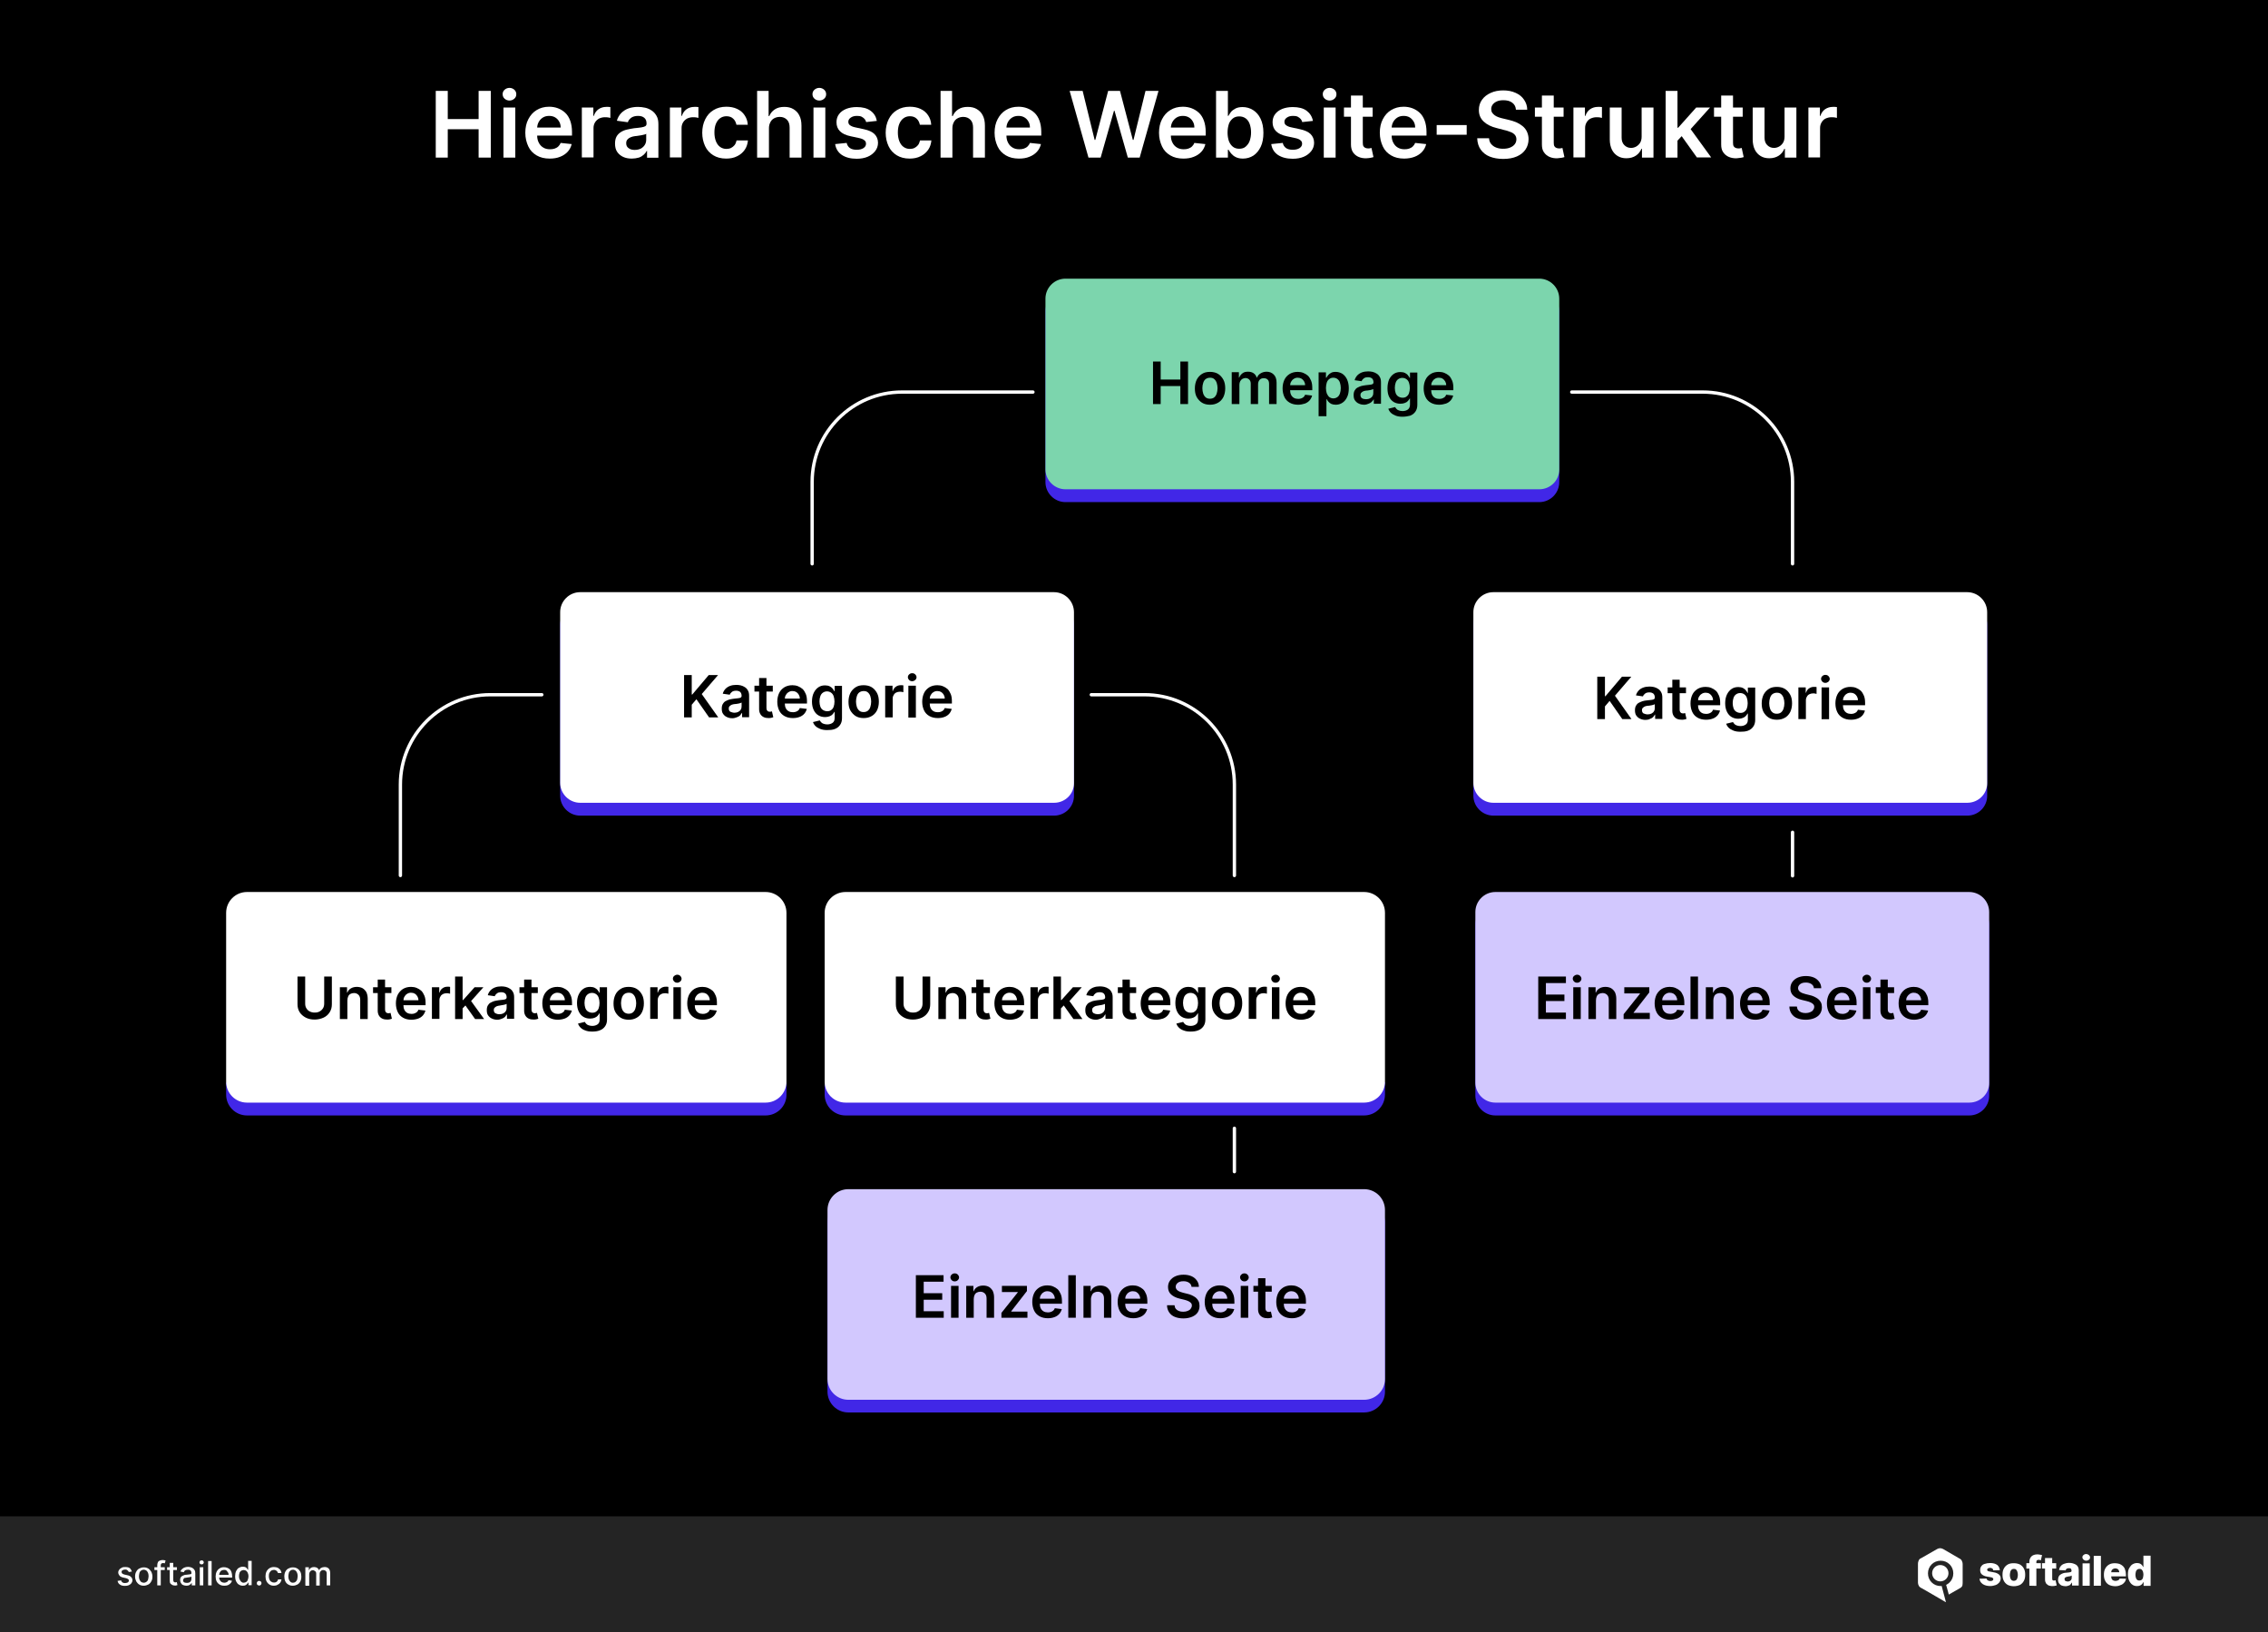 <?xml version="1.0" encoding="utf-8"?>
<!-- Generator: Adobe Illustrator 28.1.0, SVG Export Plug-In . SVG Version: 6.00 Build 0)  -->
<svg version="1.1" id="Layer_1" xmlns="http://www.w3.org/2000/svg" xmlns:xlink="http://www.w3.org/1999/xlink" x="0px" y="0px"
	 viewBox="0 0 1360 978.7" style="enable-background:new 0 0 1360 978.7;" xml:space="preserve">
<style type="text/css">
	.st0{opacity:0.15;fill:#F4F4F4;enable-background:new    ;}
	.st1{fill:#FFFFFF;}
	.st2{fill-rule:evenodd;clip-rule:evenodd;fill:#FFFFFF;}
	.st3{fill:#4127E7;}
	.st4{fill:#7CD5AD;}
	.st5{fill:#D2C8FE;}
	.st6{fill:none;stroke:#FFFFFF;stroke-width:2;stroke-linecap:round;stroke-miterlimit:10;}
</style>
<rect x="-0.1" y="-17.8" width="1360.2" height="996.5"/>
<g>
	<rect y="909.3" class="st0" width="1360" height="69.4"/>
	<g>
		<g>
			<path class="st1" d="M79.1,942.4l-1.9,0.3c-0.1-0.2-0.2-0.5-0.4-0.7s-0.4-0.4-0.7-0.6c-0.3-0.2-0.7-0.2-1.1-0.2
				c-0.6,0-1.1,0.2-1.5,0.4s-0.6,0.6-0.6,1.1c0,0.3,0.2,0.7,0.4,0.9c0.2,0.2,0.7,0.4,1.3,0.6l1.8,0.4c1,0.2,1.8,0.6,2.2,1.1
				c0.5,0.5,0.8,1.1,0.8,1.9c0,0.7-0.2,1.2-0.6,1.8c-0.4,0.5-0.9,0.9-1.6,1.2s-1.4,0.4-2.3,0.4c-1.2,0-2.2-0.2-3-0.8
				c-0.8-0.5-1.2-1.2-1.4-2.2l2.1-0.3c0.2,0.6,0.4,0.9,0.8,1.2s0.9,0.4,1.6,0.4c0.7,0,1.2-0.2,1.7-0.4c0.4-0.3,0.6-0.7,0.6-1.1
				c0-0.3-0.2-0.7-0.4-0.8c-0.2-0.2-0.7-0.4-1.2-0.6l-1.8-0.4c-1-0.2-1.8-0.6-2.2-1.1s-0.8-1.2-0.8-1.9c0-0.7,0.2-1.2,0.6-1.7
				c0.3-0.5,0.8-0.8,1.5-1.2s1.3-0.4,2.2-0.4c1.2,0,2.1,0.2,2.8,0.8C78.4,940.9,78.8,941.6,79.1,942.4z"/>
			<path class="st1" d="M86.2,950.9c-1,0-1.9-0.2-2.7-0.7s-1.3-1.1-1.8-1.9c-0.4-0.8-0.7-1.8-0.7-2.9c0-1.2,0.2-2.1,0.7-2.9
				c0.4-0.8,1-1.5,1.8-1.9s1.7-0.7,2.7-0.7c1,0,1.9,0.2,2.7,0.7s1.3,1.2,1.8,1.9c0.4,0.8,0.7,1.8,0.7,2.9c0,1.2-0.2,2.1-0.7,2.9
				c-0.4,0.8-1,1.5-1.8,1.9S87.2,950.9,86.2,950.9z M86.2,949.1c0.7,0,1.2-0.2,1.7-0.6c0.4-0.3,0.8-0.8,0.9-1.4s0.3-1.2,0.3-1.9
				c0-0.7-0.1-1.3-0.3-1.9s-0.6-1.1-0.9-1.4c-0.4-0.3-1-0.6-1.7-0.6s-1.2,0.2-1.7,0.6c-0.4,0.3-0.8,0.8-0.9,1.4s-0.3,1.2-0.3,1.9
				c0,0.7,0.1,1.3,0.3,1.9c0.2,0.6,0.6,1.1,0.9,1.4S85.6,949.1,86.2,949.1z"/>
			<path class="st1" d="M98.8,939.8v1.7h-6.2v-1.7H98.8z M94.3,950.7v-12.2c0-0.7,0.2-1.2,0.4-1.7s0.7-0.8,1.2-1s1.1-0.3,1.6-0.3
				c0.4,0,0.8,0.1,1.1,0.1c0.3,0.1,0.6,0.2,0.7,0.2l-0.5,1.7c-0.1-0.1-0.2-0.1-0.4-0.1s-0.3-0.1-0.6-0.1c-0.5,0-0.9,0.2-1.1,0.4
				s-0.3,0.6-0.3,1.1v11.9L94.3,950.7L94.3,950.7z"/>
			<path class="st1" d="M106.1,939.8v1.7h-5.9v-1.7H106.1z M101.8,937.2h2.1v10.3c0,0.4,0.1,0.7,0.2,0.9s0.3,0.3,0.5,0.4
				s0.4,0.1,0.7,0.1c0.2,0,0.3,0,0.4-0.1c0.2,0,0.2-0.1,0.3-0.1l0.4,1.8c-0.1,0.1-0.3,0.1-0.6,0.2s-0.5,0.1-0.8,0.1
				c-0.6,0-1.1-0.1-1.6-0.3c-0.5-0.2-0.8-0.6-1.2-0.9c-0.3-0.4-0.4-1-0.4-1.7L101.8,937.2L101.8,937.2z"/>
			<path class="st1" d="M111.7,950.9c-0.7,0-1.3-0.2-1.9-0.4s-1-0.7-1.3-1.2c-0.3-0.5-0.5-1.1-0.5-1.8c0-0.6,0.1-1.1,0.3-1.5
				s0.6-0.7,0.9-0.9c0.4-0.2,0.8-0.4,1.3-0.6c0.5-0.1,1-0.2,1.5-0.2c0.7-0.1,1.2-0.2,1.6-0.2s0.7-0.2,0.9-0.2s0.3-0.3,0.3-0.6v-0.1
				c0-0.6-0.2-1.1-0.5-1.4s-0.8-0.5-1.6-0.5c-0.7,0-1.3,0.2-1.7,0.4c-0.4,0.3-0.7,0.7-0.8,1.1l-2-0.4c0.2-0.7,0.6-1.2,1.1-1.6
				c0.4-0.4,1-0.7,1.6-0.9c0.6-0.2,1.2-0.3,1.9-0.3c0.4,0,0.9,0.1,1.4,0.2s0.9,0.3,1.4,0.6c0.4,0.2,0.8,0.7,1.1,1.2s0.4,1.2,0.4,1.9
				v7.2H115v-1.5h-0.1c-0.2,0.2-0.3,0.6-0.6,0.8s-0.7,0.5-1.1,0.7C112.8,950.8,112.2,950.9,111.7,950.9z M112.1,949.2
				c0.6,0,1.1-0.1,1.5-0.3s0.8-0.6,0.9-0.9c0.2-0.4,0.3-0.8,0.3-1.2v-1.4c-0.1,0.1-0.2,0.2-0.4,0.2c-0.2,0.1-0.4,0.1-0.8,0.2
				s-0.6,0.1-0.8,0.1c-0.2,0.1-0.5,0.1-0.7,0.1c-0.4,0.1-0.8,0.2-1.2,0.2s-0.6,0.3-0.8,0.6c-0.2,0.2-0.3,0.6-0.3,0.9
				c0,0.6,0.2,0.9,0.6,1.2C111,949.1,111.5,949.2,112.1,949.2z"/>
			<path class="st1" d="M120.9,938.1c-0.3,0-0.7-0.1-0.9-0.3s-0.4-0.6-0.4-0.9s0.2-0.7,0.4-0.9s0.6-0.3,0.9-0.3s0.7,0.1,0.9,0.3
				s0.4,0.6,0.4,0.9s-0.2,0.7-0.4,0.9S121.3,938.1,120.9,938.1z M119.8,950.7v-10.9h2.1v10.9H119.8z"/>
			<path class="st1" d="M126.9,936.1v14.6h-2.1v-14.6H126.9z"/>
			<path class="st1" d="M134.5,950.9c-1.1,0-2-0.2-2.8-0.7s-1.4-1.1-1.8-1.9c-0.4-0.8-0.6-1.8-0.6-2.9s0.2-2.1,0.6-2.9s1-1.5,1.8-2
				s1.6-0.7,2.6-0.7c0.6,0,1.2,0.1,1.8,0.3c0.6,0.2,1.1,0.5,1.6,0.9s0.8,1,1.1,1.7c0.2,0.7,0.4,1.6,0.4,2.5v0.8h-8.7v-1.6h6.6
				c0-0.6-0.1-1.1-0.4-1.5s-0.6-0.8-0.9-1.1s-0.9-0.4-1.4-0.4c-0.6,0-1.1,0.2-1.6,0.4c-0.4,0.3-0.8,0.7-1,1.2
				c-0.2,0.4-0.4,0.9-0.4,1.5v1.2c0,0.8,0.1,1.3,0.4,1.8s0.6,0.9,1.1,1.2c0.4,0.2,1,0.4,1.6,0.4c0.4,0,0.8-0.1,1.1-0.2
				s0.6-0.3,0.9-0.5c0.2-0.2,0.4-0.5,0.6-0.8l2,0.3c-0.1,0.6-0.4,1.1-0.9,1.6c-0.4,0.4-0.9,0.8-1.6,1.1
				C136,950.8,135.3,950.9,134.5,950.9z"/>
			<path class="st1" d="M145.6,950.9c-0.9,0-1.6-0.2-2.4-0.7c-0.7-0.4-1.2-1.1-1.6-1.9c-0.4-0.8-0.6-1.8-0.6-3.1
				c0-1.2,0.2-2.2,0.6-3.1c0.4-0.8,0.9-1.5,1.6-1.9c0.7-0.4,1.4-0.7,2.4-0.7c0.7,0,1.2,0.1,1.6,0.3c0.4,0.2,0.8,0.5,0.9,0.8
				c0.2,0.3,0.4,0.6,0.6,0.8h0.1v-5.4h2.1v14.6H149V949h-0.2c-0.1,0.2-0.3,0.5-0.6,0.8s-0.6,0.6-1,0.8
				C146.9,950.8,146.3,950.9,145.6,950.9z M146.1,949.1c0.6,0,1.1-0.2,1.6-0.5s0.8-0.8,0.9-1.3c0.2-0.6,0.4-1.2,0.4-2
				s-0.1-1.4-0.4-2c-0.2-0.6-0.6-1-0.9-1.3c-0.4-0.3-0.9-0.5-1.6-0.5c-0.6,0-1.1,0.2-1.6,0.5c-0.4,0.3-0.8,0.8-0.9,1.3
				c-0.2,0.6-0.3,1.2-0.3,1.9s0.1,1.4,0.4,1.9c0.2,0.6,0.6,1.1,0.9,1.4S145.4,949.1,146.1,949.1z"/>
			<path class="st1" d="M155.4,950.8c-0.4,0-0.7-0.2-1-0.4s-0.4-0.6-0.4-1s0.1-0.7,0.4-1s0.6-0.4,1-0.4s0.7,0.2,1,0.4s0.4,0.6,0.4,1
				c0,0.2-0.1,0.5-0.2,0.7s-0.3,0.4-0.5,0.5S155.7,950.8,155.4,950.8z"/>
			<path class="st1" d="M164.3,950.9c-1.1,0-1.9-0.2-2.7-0.7c-0.8-0.5-1.4-1.2-1.8-2s-0.6-1.8-0.6-2.9s0.2-2.1,0.6-2.9
				c0.4-0.8,1-1.5,1.8-2s1.6-0.7,2.7-0.7c0.9,0,1.6,0.2,2.2,0.4c0.6,0.3,1.1,0.8,1.6,1.3c0.4,0.6,0.6,1.2,0.7,1.9h-2.1
				c-0.1-0.5-0.4-0.9-0.8-1.3c-0.4-0.3-0.9-0.6-1.6-0.6c-0.6,0-1.1,0.2-1.6,0.4c-0.4,0.3-0.8,0.8-1.1,1.3s-0.4,1.2-0.4,2
				c0,0.8,0.1,1.5,0.4,2.1c0.2,0.6,0.6,1.1,1.1,1.3c0.4,0.3,0.9,0.5,1.6,0.5c0.4,0,0.8-0.1,1.1-0.2c0.4-0.2,0.6-0.3,0.9-0.7
				s0.4-0.6,0.4-1h2.1c-0.1,0.7-0.3,1.3-0.7,1.9s-0.9,1-1.6,1.3C165.9,950.7,165.1,950.9,164.3,950.9z"/>
			<path class="st1" d="M175.6,950.9c-1,0-1.9-0.2-2.7-0.7c-0.8-0.4-1.4-1.1-1.8-1.9c-0.4-0.8-0.6-1.8-0.6-2.9
				c0-1.2,0.2-2.1,0.6-2.9c0.4-0.8,1-1.5,1.8-1.9c0.8-0.4,1.6-0.7,2.7-0.7c1,0,1.9,0.2,2.7,0.7s1.4,1.2,1.8,1.9
				c0.4,0.8,0.6,1.8,0.6,2.9c0,1.2-0.2,2.1-0.6,2.9c-0.4,0.8-1,1.5-1.8,1.9S176.7,950.9,175.6,950.9z M175.7,949.1
				c0.6,0,1.2-0.2,1.6-0.6s0.8-0.8,0.9-1.4s0.3-1.2,0.3-1.9c0-0.7-0.1-1.3-0.3-1.9c-0.2-0.6-0.6-1.1-0.9-1.4c-0.4-0.3-1-0.6-1.6-0.6
				s-1.2,0.2-1.6,0.6c-0.4,0.3-0.8,0.8-0.9,1.4s-0.3,1.2-0.3,1.9c0,0.7,0.1,1.3,0.3,1.9c0.2,0.6,0.6,1.1,0.9,1.4
				C174.4,948.9,175,949.1,175.7,949.1z"/>
			<path class="st1" d="M183.1,950.7v-10.9h2.1v1.8h0.1c0.2-0.6,0.6-1.1,1.1-1.4s1.1-0.5,1.9-0.5c0.8,0,1.4,0.2,1.9,0.5
				s0.9,0.8,1.1,1.4h0.1c0.2-0.6,0.6-1.1,1.2-1.4c0.6-0.3,1.2-0.5,2.1-0.5c1,0,1.8,0.3,2.4,0.9c0.6,0.6,0.9,1.6,0.9,2.8v7.3h-2.1
				v-7.1c0-0.8-0.2-1.2-0.6-1.6c-0.4-0.3-0.9-0.5-1.4-0.5c-0.7,0-1.2,0.2-1.6,0.7c-0.4,0.4-0.6,0.9-0.6,1.7v6.9h-2.1v-7.2
				c0-0.6-0.2-1.1-0.6-1.4c-0.4-0.3-0.9-0.6-1.4-0.6c-0.4,0-0.8,0.1-1.1,0.3s-0.6,0.5-0.8,0.9s-0.3,0.8-0.3,1.3v6.8h-2.2V950.7z"/>
		</g>
		<g>
			<g>
				<path class="st1" d="M1199.2,941.6l-3.9,0.1c-0.1-0.3-0.2-0.6-0.3-0.8s-0.4-0.4-0.7-0.5c-0.3-0.2-0.6-0.2-1-0.2
					c-0.5,0-0.9,0.1-1.2,0.3c-0.3,0.2-0.5,0.4-0.5,0.8c0,0.2,0.1,0.5,0.3,0.7c0.2,0.2,0.6,0.3,1.2,0.4l2.6,0.5
					c1.3,0.2,2.3,0.7,3,1.3c0.7,0.6,1,1.4,1,2.3c0,0.9-0.3,1.7-0.8,2.4c-0.6,0.7-1.2,1.2-2.2,1.6c-0.9,0.3-2,0.6-3.2,0.6
					c-1.9,0-3.4-0.4-4.6-1.2c-1.1-0.8-1.8-1.8-1.9-3.2l4.2-0.1c0.1,0.5,0.3,0.8,0.8,1.1s0.9,0.4,1.5,0.4c0.6,0,1-0.1,1.3-0.3
					c0.3-0.2,0.5-0.5,0.5-0.8s-0.2-0.6-0.4-0.8s-0.7-0.3-1.2-0.4l-2.3-0.4c-1.3-0.2-2.3-0.7-3-1.3s-1-1.5-1-2.6
					c0-0.9,0.2-1.7,0.7-2.3c0.5-0.7,1.2-1.2,2.1-1.4c0.9-0.3,1.9-0.5,3.2-0.5c1.8,0,3.2,0.4,4.3,1.2
					C1198.5,939.2,1199.1,940.3,1199.2,941.6"/>
				<path class="st1" d="M1207.6,951.2c-1.4,0-2.6-0.3-3.7-0.8c-1-0.6-1.8-1.4-2.3-2.4c-0.6-1.1-0.8-2.2-0.8-3.7s0.2-2.6,0.8-3.7
					s1.3-1.8,2.3-2.4s2.2-0.8,3.7-0.8s2.6,0.3,3.7,0.8c1,0.6,1.8,1.4,2.3,2.4c0.6,1.1,0.8,2.2,0.8,3.7s-0.2,2.6-0.8,3.7
					s-1.3,1.8-2.3,2.4C1210.2,950.9,1208.9,951.2,1207.6,951.2 M1207.6,948c0.5,0,0.9-0.2,1.3-0.4c0.3-0.3,0.7-0.8,0.8-1.3
					c0.2-0.6,0.3-1.2,0.3-1.9s-0.1-1.4-0.3-1.9c-0.2-0.6-0.4-1-0.8-1.3c-0.3-0.3-0.8-0.4-1.3-0.4c-0.6,0-1,0.2-1.3,0.4
					c-0.3,0.3-0.7,0.8-0.8,1.3s-0.3,1.2-0.3,1.9s0.1,1.4,0.3,1.9c0.2,0.6,0.4,1,0.8,1.3C1206.6,947.8,1207.1,948,1207.6,948"/>
				<path class="st1" d="M1223.8,940.6h-8.7v-3.2h8.7V940.6z M1216.9,950.9v-14.1c0-1.1,0.2-1.9,0.6-2.6s0.9-1.2,1.7-1.6
					c0.7-0.3,1.5-0.5,2.4-0.5c0.6,0,1.2,0.1,1.7,0.2c0.6,0.1,0.9,0.2,1.2,0.2l-0.7,3.2c-0.2-0.1-0.3-0.1-0.6-0.2
					c-0.2-0.1-0.4-0.1-0.7-0.1c-0.5,0-0.8,0.1-1.1,0.3c-0.2,0.2-0.3,0.5-0.3,0.9V951L1216.9,950.9L1216.9,950.9z"/>
				<path class="st1" d="M1233,940.6h-8.5v-3.2h8.5V940.6z M1226.3,934.3h4.3v12.4c0,0.2,0.1,0.5,0.1,0.7c0.1,0.2,0.2,0.2,0.4,0.3
					c0.2,0.1,0.3,0.1,0.6,0.1c0.2,0,0.3,0,0.5-0.1c0.2-0.1,0.3-0.1,0.4-0.1l0.7,3.1c-0.2,0.1-0.5,0.2-0.8,0.2
					c-0.3,0.1-0.8,0.2-1.3,0.2c-1,0.1-1.8-0.1-2.6-0.3c-0.7-0.3-1.2-0.8-1.7-1.3c-0.3-0.6-0.6-1.3-0.6-2.2V934.3z"/>
				<path class="st1" d="M1238.6,951.2c-0.8,0-1.6-0.2-2.3-0.4c-0.7-0.3-1.2-0.8-1.6-1.3c-0.4-0.6-0.6-1.3-0.6-2.2
					c0-0.8,0.2-1.4,0.4-1.9s0.6-0.9,1.1-1.2c0.4-0.3,1-0.6,1.6-0.8c0.6-0.2,1.2-0.3,1.9-0.3c0.8-0.1,1.4-0.2,1.8-0.2
					c0.4-0.1,0.8-0.2,1-0.3s0.3-0.3,0.3-0.7v-0.1c0-0.4-0.2-0.8-0.4-1.1s-0.8-0.3-1.2-0.3c-0.6,0-1,0.1-1.3,0.3s-0.6,0.6-0.7,1
					l-3.9-0.2c0.1-0.8,0.4-1.6,0.9-2.2c0.5-0.7,1.2-1.2,2-1.5s1.9-0.6,3.1-0.6c0.8,0,1.7,0.1,2.3,0.3c0.7,0.2,1.3,0.5,1.9,0.8
					c0.6,0.4,0.9,0.8,1.2,1.4s0.4,1.2,0.4,1.9v9.2h-4V949h-0.1c-0.2,0.4-0.6,0.8-0.9,1.2s-0.8,0.6-1.3,0.7
					C1239.8,951.1,1239.2,951.2,1238.6,951.2 M1239.9,948.4c0.4,0,0.8-0.1,1.2-0.3c0.3-0.2,0.7-0.4,0.9-0.8c0.2-0.3,0.3-0.7,0.3-1.2
					v-1.3c-0.1,0.1-0.2,0.1-0.4,0.2c-0.2,0.1-0.3,0.1-0.6,0.2s-0.4,0.1-0.7,0.1c-0.2,0.1-0.4,0.1-0.6,0.1c-0.4,0.1-0.8,0.2-1.1,0.3
					s-0.5,0.3-0.7,0.5s-0.2,0.4-0.2,0.8c0,0.4,0.2,0.8,0.4,1C1239.1,948.2,1239.4,948.4,1239.9,948.4"/>
				<path class="st1" d="M1248.8,937.5h4.3v13.4h-4.3V937.5z M1251,935.9c-0.6,0-1.1-0.2-1.6-0.6c-0.4-0.4-0.7-0.9-0.7-1.4
					c0-0.6,0.2-1.1,0.7-1.4c0.4-0.4,0.9-0.6,1.6-0.6c0.6,0,1.1,0.2,1.6,0.6c0.4,0.4,0.7,0.8,0.7,1.4c0,0.6-0.2,1.1-0.7,1.4
					C1252.2,935.7,1251.6,935.9,1251,935.9"/>
				<rect x="1255.5" y="933" class="st1" width="4.3" height="17.9"/>
				<path class="st1" d="M1268.4,951.2c-1.4,0-2.6-0.3-3.7-0.8c-1-0.6-1.8-1.3-2.3-2.4c-0.6-1.1-0.8-2.2-0.8-3.7
					c0-1.4,0.2-2.6,0.8-3.7s1.3-1.8,2.3-2.4s2.2-0.8,3.6-0.8c0.9,0,1.8,0.2,2.6,0.4c0.8,0.3,1.5,0.8,2.1,1.3
					c0.6,0.6,1.1,1.3,1.3,2.2c0.3,0.8,0.5,1.8,0.5,2.9v1.1h-11.7v-2.5h7.7c0-0.4-0.1-0.8-0.3-1.2c-0.2-0.3-0.5-0.7-0.8-0.8
					s-0.8-0.3-1.2-0.3c-0.5,0-0.9,0.1-1.3,0.3c-0.4,0.2-0.7,0.5-0.9,0.8c-0.2,0.3-0.3,0.8-0.3,1.2v2.6c0,0.6,0.1,1.1,0.3,1.4
					c0.2,0.4,0.5,0.8,0.9,0.9c0.4,0.2,0.8,0.3,1.4,0.3c0.4,0,0.7-0.1,1.1-0.2c0.3-0.1,0.6-0.2,0.8-0.4c0.2-0.2,0.4-0.4,0.5-0.8
					l3.9,0.1c-0.2,0.9-0.5,1.7-1.1,2.3c-0.6,0.7-1.2,1.2-2.2,1.5C1270.6,951,1269.6,951.2,1268.4,951.2"/>
				<path class="st1" d="M1281.4,951.1c-1,0-1.9-0.2-2.7-0.8c-0.8-0.5-1.4-1.3-1.9-2.3c-0.5-1.1-0.8-2.3-0.8-3.8
					c0-1.6,0.2-2.9,0.8-3.9s1.2-1.8,1.9-2.2c0.8-0.5,1.7-0.8,2.7-0.8c0.7,0,1.3,0.1,1.8,0.3s0.9,0.6,1.2,0.9
					c0.3,0.4,0.6,0.8,0.8,1.2h0.1v-6.8h4.3V951h-4.2v-2.2h-0.2c-0.2,0.4-0.4,0.8-0.8,1.2c-0.3,0.3-0.8,0.7-1.2,0.8
					C1282.8,951,1282.2,951.1,1281.4,951.1 M1282.9,947.8c0.5,0,0.9-0.2,1.3-0.4c0.3-0.3,0.7-0.7,0.8-1.2s0.3-1.2,0.3-1.9
					s-0.1-1.3-0.3-1.9c-0.2-0.6-0.5-0.9-0.8-1.2c-0.3-0.3-0.8-0.4-1.3-0.4c-0.6,0-1,0.2-1.3,0.4c-0.3,0.3-0.7,0.7-0.8,1.2
					s-0.3,1.2-0.3,1.9s0.1,1.3,0.3,1.9c0.2,0.6,0.4,0.9,0.8,1.2C1281.9,947.7,1282.4,947.8,1282.9,947.8"/>
			</g>
		</g>
		<g>
			<path class="st2" d="M1176.9,949.2v-5.7l0,0v-5.7l0,0c0-0.7-0.2-1.2-0.5-1.8v-0.1c-0.3-0.6-0.8-1-1.3-1.3h-0.1l-9.8-5.7l0,0
				c-0.6-0.3-1.2-0.5-1.8-0.5c-0.7,0-1.2,0.2-1.8,0.5l0,0l-4.9,2.8l0,0l-4.9,2.8h-0.1c-0.6,0.3-1,0.8-1.2,1.3v0.1
				c-0.3,0.6-0.4,1.2-0.4,1.8v5.7l0,0v5.7l0,0c0,0.7,0.2,1.2,0.5,1.8s0.8,1,1.3,1.3h0.1l4.9,2.8l0,0l9.6,5.6c0,0,0,0,0.1,0
				c0.2,0.1,0.2,0.1,0.3,0.2l-2.6-9.8c-0.2,0-0.4,0.1-0.6,0.1c-2.1,0-4-0.8-5.4-2.2s-2.2-3.3-2.2-5.4s0.8-4,2.2-5.4s3.3-2.2,5.4-2.2
				s4,0.8,5.4,2.2s2.2,3.3,2.2,5.4s-0.8,4-2.2,5.4c-0.6,0.6-1.3,1.1-2.1,1.5l1.6,5.8l6.8-3.9c0.6-0.3,1-0.8,1.3-1.3
				C1176.8,950.4,1176.9,949.8,1176.9,949.2"/>
			<circle class="st2" cx="1163.5" cy="943.4" r="4.9"/>
		</g>
	</g>
</g>
<g>
	<g>
		<path class="st3" d="M923,301.1H638.9c-6.6,0-12-5.4-12-12V186.7c0-6.6,5.4-12,12-12H923c6.6,0,12,5.4,12,12v102.4
			C935,295.7,929.7,301.1,923,301.1z"/>
		<path class="st4" d="M923,293.4H638.9c-6.6,0-12-5.4-12-12V179.1c0-6.6,5.4-12,12-12H923c6.6,0,12,5.4,12,12v102.4
			C935,288.1,929.7,293.4,923,293.4z"/>
		<g>
			<g>
				<path d="M691.4,242.3v-25.5h4.6v10.8h11.8v-10.8h4.6v25.5h-4.6v-10.8h-11.8v10.8H691.4z"/>
				<path d="M725.6,242.7c-1.9,0-3.5-0.4-4.8-1.2s-2.4-2-3.2-3.4c-0.8-1.5-1.1-3.2-1.1-5.2s0.4-3.7,1.1-5.2c0.8-1.5,1.8-2.6,3.2-3.5
					s3-1.2,4.8-1.2s3.5,0.4,4.8,1.2s2.4,2,3.2,3.5c0.8,1.5,1.1,3.2,1.1,5.2s-0.4,3.7-1.1,5.2c-0.8,1.5-1.8,2.6-3.2,3.4
					S727.5,242.7,725.6,242.7z M725.6,239.1c1,0,1.9-0.3,2.5-0.8s1.2-1.3,1.5-2.3s0.5-2,0.5-3.2c0-1.2-0.2-2.2-0.5-3.2
					c-0.3-0.9-0.8-1.7-1.5-2.3s-1.5-0.8-2.5-0.8c-1,0-1.9,0.3-2.6,0.8s-1.2,1.3-1.5,2.3c-0.3,0.9-0.5,2-0.5,3.2
					c0,1.2,0.2,2.2,0.5,3.2c0.3,0.9,0.8,1.7,1.5,2.3S724.6,239.1,725.6,239.1z"/>
				<path d="M738.6,242.3v-19.1h4.3v3.2h0.2c0.4-1.1,1.1-1.9,2-2.6s2-0.9,3.3-0.9c1.3,0,2.4,0.3,3.3,0.9c0.9,0.6,1.5,1.5,1.9,2.6
					h0.2c0.4-1.1,1.1-1.9,2.1-2.5c1-0.6,2.2-1,3.6-1c1.8,0,3.2,0.6,4.3,1.7c1.1,1.1,1.7,2.7,1.7,4.9v12.8h-4.5v-12.1
					c0-1.2-0.3-2.1-0.9-2.6c-0.6-0.6-1.4-0.8-2.3-0.8c-1.1,0-1.9,0.3-2.5,1c-0.6,0.7-0.9,1.6-0.9,2.6v11.9h-4.4V230
					c0-1-0.3-1.8-0.9-2.4c-0.6-0.6-1.4-0.9-2.3-0.9c-0.6,0-1.2,0.2-1.8,0.5c-0.5,0.3-1,0.8-1.3,1.4c-0.3,0.6-0.5,1.3-0.5,2.1v11.6
					H738.6z"/>
				<path d="M778.4,242.7c-1.9,0-3.6-0.4-5-1.2c-1.4-0.8-2.5-1.9-3.2-3.4c-0.7-1.5-1.1-3.2-1.1-5.2c0-2,0.4-3.7,1.1-5.2
					s1.8-2.6,3.2-3.5c1.4-0.8,2.9-1.2,4.8-1.2c1.2,0,2.3,0.2,3.3,0.6c1,0.4,2,1,2.8,1.7c0.8,0.8,1.4,1.8,1.9,3
					c0.5,1.2,0.7,2.7,0.7,4.3v1.4h-15.6v-3h11.3c0-0.9-0.2-1.6-0.6-2.3c-0.4-0.7-0.9-1.2-1.5-1.6c-0.7-0.4-1.4-0.6-2.3-0.6
					c-0.9,0-1.7,0.2-2.4,0.7c-0.7,0.4-1.2,1-1.6,1.7c-0.4,0.7-0.6,1.5-0.6,2.4v2.6c0,1.1,0.2,2.1,0.6,2.9s1,1.4,1.7,1.8
					c0.7,0.4,1.6,0.6,2.6,0.6c0.7,0,1.2-0.1,1.8-0.3s1-0.5,1.4-0.8c0.4-0.4,0.7-0.8,0.9-1.4l4.2,0.5c-0.3,1.1-0.8,2.1-1.5,2.9
					c-0.7,0.8-1.7,1.5-2.8,1.9C781.2,242.4,779.9,242.7,778.4,242.7z"/>
				<path d="M790.7,249.5v-26.2h4.4v3.2h0.3c0.2-0.5,0.6-1,1-1.5s1-1,1.7-1.4c0.7-0.4,1.6-0.6,2.8-0.6c1.5,0,2.8,0.4,4,1.1
					c1.2,0.8,2.1,1.9,2.8,3.3c0.7,1.5,1.1,3.3,1.1,5.4c0,2.1-0.3,3.9-1,5.3c-0.7,1.5-1.6,2.6-2.8,3.4s-2.5,1.2-4,1.2
					c-1.1,0-2-0.2-2.7-0.5c-0.7-0.4-1.3-0.8-1.7-1.3c-0.4-0.5-0.8-1-1-1.5h-0.2v10.2H790.7z M795.1,232.7c0,1.2,0.2,2.3,0.5,3.2
					c0.4,0.9,0.9,1.7,1.5,2.2c0.7,0.5,1.5,0.8,2.4,0.8c1,0,1.8-0.3,2.5-0.8c0.7-0.5,1.2-1.3,1.5-2.2c0.3-0.9,0.5-2,0.5-3.2
					c0-1.2-0.2-2.2-0.5-3.2s-0.8-1.6-1.5-2.2c-0.7-0.5-1.5-0.8-2.5-0.8c-1,0-1.8,0.3-2.4,0.8c-0.7,0.5-1.2,1.2-1.5,2.1
					C795.3,230.4,795.1,231.5,795.1,232.7z"/>
				<path d="M818.1,242.7c-1.2,0-2.3-0.2-3.3-0.7c-1-0.4-1.7-1.1-2.3-1.9s-0.8-1.9-0.8-3.2c0-1.1,0.2-2,0.6-2.7s0.9-1.3,1.6-1.7
					c0.7-0.4,1.5-0.7,2.3-1c0.9-0.2,1.8-0.4,2.7-0.5c1.1-0.1,2-0.2,2.7-0.3c0.7-0.1,1.2-0.2,1.5-0.4c0.3-0.2,0.5-0.5,0.5-1v-0.1
					c0-0.9-0.3-1.7-0.8-2.2c-0.6-0.5-1.4-0.8-2.4-0.8c-1.1,0-2,0.2-2.6,0.7s-1.1,1-1.3,1.7l-4.2-0.6c0.3-1.2,0.9-2.1,1.6-2.9
					c0.8-0.8,1.7-1.4,2.8-1.8s2.3-0.6,3.7-0.6c0.9,0,1.8,0.1,2.7,0.3c0.9,0.2,1.7,0.6,2.5,1.1c0.8,0.5,1.4,1.2,1.8,2
					c0.5,0.8,0.7,1.9,0.7,3.2v12.8h-4.3v-2.6h-0.1c-0.3,0.5-0.7,1-1.2,1.5c-0.5,0.5-1.1,0.8-1.9,1.1S819.1,242.7,818.1,242.7z
					 M819.2,239.4c0.9,0,1.7-0.2,2.3-0.5c0.7-0.4,1.2-0.8,1.5-1.4c0.4-0.6,0.5-1.2,0.5-2v-2.2c-0.1,0.1-0.4,0.2-0.7,0.3
					c-0.3,0.1-0.7,0.2-1.1,0.3c-0.4,0.1-0.8,0.1-1.2,0.2c-0.4,0.1-0.8,0.1-1.1,0.1c-0.7,0.1-1.3,0.2-1.8,0.4
					c-0.5,0.2-0.9,0.5-1.3,0.9s-0.5,0.8-0.5,1.4c0,0.8,0.3,1.5,0.9,1.9S818.3,239.4,819.2,239.4z"/>
				<path d="M841,249.9c-1.6,0-3-0.2-4.2-0.7s-2.1-1-2.8-1.7c-0.7-0.7-1.2-1.5-1.5-2.4l4.1-1c0.2,0.4,0.4,0.7,0.8,1.1
					c0.3,0.4,0.8,0.7,1.4,0.9c0.6,0.2,1.3,0.4,2.2,0.4c1.3,0,2.3-0.3,3.2-0.9c0.8-0.6,1.3-1.6,1.3-3v-3.6h-0.2
					c-0.2,0.5-0.6,0.9-1,1.4s-1,0.9-1.8,1.2s-1.6,0.5-2.7,0.5c-1.5,0-2.8-0.3-4-1c-1.2-0.7-2.1-1.7-2.8-3.1c-0.7-1.4-1-3.1-1-5.2
					c0-2.1,0.4-3.9,1-5.3c0.7-1.4,1.6-2.5,2.8-3.3c1.2-0.8,2.5-1.1,4-1.1c1.1,0,2,0.2,2.8,0.6c0.7,0.4,1.3,0.8,1.7,1.4
					c0.4,0.5,0.8,1,1,1.5h0.2v-3.2h4.4v19.4c0,1.6-0.4,3-1.2,4.1c-0.8,1.1-1.8,1.9-3.2,2.4C844.2,249.6,842.7,249.9,841,249.9z
					 M841,238.5c1,0,1.8-0.2,2.4-0.7c0.7-0.5,1.2-1.1,1.5-2c0.3-0.9,0.5-1.9,0.5-3.1c0-1.2-0.2-2.3-0.5-3.2s-0.8-1.6-1.5-2.1
					c-0.7-0.5-1.5-0.8-2.5-0.8c-1,0-1.8,0.3-2.5,0.8c-0.7,0.5-1.2,1.2-1.5,2.1s-0.5,1.9-0.5,3.1c0,1.2,0.2,2.2,0.5,3.1
					s0.9,1.6,1.5,2S840,238.5,841,238.5z"/>
				<path d="M863,242.7c-1.9,0-3.6-0.4-5-1.2c-1.4-0.8-2.5-1.9-3.2-3.4c-0.7-1.5-1.1-3.2-1.1-5.2c0-2,0.4-3.7,1.1-5.2
					s1.8-2.6,3.2-3.5c1.3-0.8,2.9-1.2,4.8-1.2c1.2,0,2.3,0.2,3.3,0.6c1,0.4,2,1,2.8,1.7c0.8,0.8,1.4,1.8,1.9,3
					c0.5,1.2,0.7,2.7,0.7,4.3v1.4h-15.6v-3h11.3c0-0.9-0.2-1.6-0.6-2.3c-0.4-0.7-0.9-1.2-1.5-1.6s-1.4-0.6-2.3-0.6
					c-0.9,0-1.7,0.2-2.4,0.7c-0.7,0.4-1.2,1-1.6,1.7s-0.6,1.5-0.6,2.4v2.6c0,1.1,0.2,2.1,0.6,2.9s1,1.4,1.7,1.8
					c0.7,0.4,1.6,0.6,2.6,0.6c0.7,0,1.2-0.1,1.8-0.3c0.5-0.2,1-0.5,1.4-0.8c0.4-0.4,0.7-0.8,0.9-1.4l4.2,0.5
					c-0.3,1.1-0.8,2.1-1.5,2.9c-0.7,0.8-1.7,1.5-2.8,1.9C865.8,242.4,864.5,242.7,863,242.7z"/>
			</g>
		</g>
	</g>
	<g>
		<path class="st3" d="M632.1,489.1H347.9c-6.6,0-12-5.4-12-12V374.7c0-6.6,5.4-12,12-12h284.1c6.6,0,12,5.4,12,12v102.4
			C644.1,483.7,638.7,489.1,632.1,489.1z"/>
		<path class="st1" d="M632.1,481.4H347.9c-6.6,0-12-5.4-12-12V367.1c0-6.6,5.4-12,12-12h284.1c6.6,0,12,5.4,12,12v102.4
			C644.1,476.1,638.7,481.4,632.1,481.4z"/>
		<g>
			<g>
				<path d="M410.2,430.3v-25.5h4.6v11.7h0.3l9.9-11.7h5.6l-9.8,11.4l9.9,14h-5.5l-7.6-10.9l-2.8,3.3v7.6H410.2z"/>
				<path d="M439.2,430.7c-1.2,0-2.3-0.2-3.3-0.7c-1-0.4-1.7-1.1-2.3-1.9s-0.8-1.9-0.8-3.2c0-1.1,0.2-2,0.6-2.7
					c0.4-0.7,0.9-1.3,1.6-1.7c0.7-0.4,1.5-0.7,2.3-1c0.9-0.2,1.8-0.4,2.7-0.5c1.1-0.1,2-0.2,2.7-0.3c0.7-0.1,1.2-0.2,1.5-0.4
					c0.3-0.2,0.5-0.5,0.5-1v-0.1c0-0.9-0.3-1.7-0.8-2.2s-1.4-0.8-2.4-0.8c-1.1,0-2,0.2-2.6,0.7s-1.1,1-1.3,1.7l-4.2-0.6
					c0.3-1.2,0.9-2.1,1.6-2.9c0.8-0.8,1.7-1.4,2.8-1.8s2.3-0.6,3.7-0.6c0.9,0,1.8,0.1,2.7,0.3c0.9,0.2,1.7,0.6,2.5,1.1
					c0.8,0.5,1.4,1.2,1.8,2c0.5,0.8,0.7,1.9,0.7,3.2v12.8H445v-2.6h-0.1c-0.3,0.5-0.7,1-1.1,1.5c-0.5,0.5-1.1,0.8-1.9,1.1
					S440.2,430.7,439.2,430.7z M440.4,427.4c0.9,0,1.7-0.2,2.3-0.5c0.7-0.4,1.2-0.8,1.5-1.4c0.4-0.6,0.5-1.2,0.5-2v-2.2
					c-0.1,0.1-0.4,0.2-0.7,0.3c-0.3,0.1-0.7,0.2-1.1,0.3c-0.4,0.1-0.8,0.1-1.2,0.2c-0.4,0.1-0.8,0.1-1.1,0.1
					c-0.7,0.1-1.3,0.2-1.8,0.4c-0.5,0.2-0.9,0.5-1.3,0.9s-0.5,0.8-0.5,1.4c0,0.8,0.3,1.5,0.9,1.9
					C438.7,427.1,439.5,427.4,440.4,427.4z"/>
				<path d="M463.4,411.2v3.5h-11v-3.5H463.4z M455.1,406.6h4.5v17.9c0,0.6,0.1,1.1,0.3,1.4c0.2,0.3,0.4,0.5,0.7,0.7
					c0.3,0.1,0.6,0.2,1,0.2c0.3,0,0.5,0,0.8-0.1c0.2,0,0.4-0.1,0.5-0.1l0.8,3.5c-0.2,0.1-0.6,0.2-1,0.3s-1,0.2-1.6,0.2
					c-1.1,0-2.1-0.1-3-0.5c-0.9-0.4-1.6-1-2.1-1.8c-0.5-0.8-0.8-1.8-0.8-3V406.6z"/>
				<path d="M475.4,430.6c-1.9,0-3.6-0.4-5-1.2c-1.4-0.8-2.5-1.9-3.2-3.4c-0.7-1.5-1.1-3.2-1.1-5.2c0-2,0.4-3.7,1.1-5.2
					s1.8-2.6,3.2-3.5c1.4-0.8,2.9-1.2,4.8-1.2c1.2,0,2.3,0.2,3.3,0.6c1,0.4,2,1,2.8,1.7c0.8,0.8,1.4,1.8,1.9,3
					c0.5,1.2,0.7,2.7,0.7,4.3v1.4h-15.6v-3h11.3c0-0.9-0.2-1.6-0.6-2.3c-0.4-0.7-0.9-1.2-1.5-1.6c-0.7-0.4-1.4-0.6-2.3-0.6
					c-0.9,0-1.7,0.2-2.4,0.7c-0.7,0.4-1.2,1-1.6,1.7s-0.6,1.5-0.6,2.4v2.6c0,1.1,0.2,2.1,0.6,2.9c0.4,0.8,1,1.4,1.7,1.8
					c0.7,0.4,1.6,0.6,2.6,0.6c0.7,0,1.2-0.1,1.8-0.3s1-0.5,1.4-0.8c0.4-0.4,0.7-0.8,0.9-1.4l4.2,0.5c-0.3,1.1-0.8,2.1-1.5,2.9
					c-0.7,0.8-1.7,1.5-2.8,1.9C478.2,430.4,476.9,430.6,475.4,430.6z"/>
				<path d="M496,437.8c-1.6,0-3-0.2-4.2-0.7s-2.1-1-2.8-1.7c-0.7-0.7-1.2-1.5-1.5-2.4l4.1-1c0.2,0.4,0.4,0.7,0.8,1.1
					c0.3,0.4,0.8,0.7,1.4,0.9c0.6,0.2,1.3,0.4,2.2,0.4c1.3,0,2.3-0.3,3.2-0.9s1.3-1.6,1.3-3v-3.6h-0.2c-0.2,0.5-0.6,0.9-1,1.4
					s-1,0.9-1.8,1.2s-1.6,0.5-2.7,0.5c-1.5,0-2.8-0.3-4-1c-1.2-0.7-2.1-1.7-2.8-3.1c-0.7-1.4-1.1-3.1-1.1-5.2c0-2.1,0.4-3.9,1.1-5.3
					s1.6-2.5,2.8-3.3c1.2-0.8,2.5-1.1,4-1.1c1.1,0,2,0.2,2.8,0.6c0.7,0.4,1.3,0.8,1.7,1.4c0.4,0.5,0.8,1,1,1.5h0.2v-3.2h4.4v19.4
					c0,1.6-0.4,3-1.2,4.1c-0.8,1.1-1.8,1.9-3.2,2.4S497.7,437.8,496,437.8z M496,426.5c1,0,1.8-0.2,2.4-0.7c0.7-0.5,1.2-1.1,1.5-2
					c0.3-0.9,0.5-1.9,0.5-3.1c0-1.2-0.2-2.3-0.5-3.2s-0.8-1.6-1.5-2.1c-0.7-0.5-1.5-0.8-2.5-0.8c-1,0-1.8,0.3-2.5,0.8
					c-0.7,0.5-1.2,1.2-1.5,2.1s-0.5,1.9-0.5,3.1c0,1.2,0.2,2.2,0.5,3.1s0.9,1.6,1.5,2S495,426.5,496,426.5z"/>
				<path d="M517.9,430.6c-1.9,0-3.5-0.4-4.8-1.2s-2.4-2-3.2-3.4c-0.8-1.5-1.1-3.2-1.1-5.2s0.4-3.7,1.1-5.2c0.8-1.5,1.8-2.6,3.2-3.5
					s3-1.2,4.8-1.2s3.5,0.4,4.8,1.2s2.4,2,3.2,3.5c0.8,1.5,1.1,3.2,1.1,5.2s-0.4,3.7-1.1,5.2c-0.8,1.5-1.8,2.6-3.2,3.4
					S519.8,430.6,517.9,430.6z M517.9,427c1,0,1.9-0.3,2.5-0.8c0.7-0.6,1.2-1.3,1.5-2.3s0.5-2,0.5-3.2c0-1.2-0.2-2.2-0.5-3.2
					c-0.3-0.9-0.8-1.7-1.5-2.3c-0.7-0.6-1.5-0.8-2.5-0.8c-1,0-1.9,0.3-2.6,0.8s-1.2,1.3-1.5,2.3c-0.3,0.9-0.5,2-0.5,3.2
					c0,1.2,0.2,2.2,0.5,3.2c0.3,0.9,0.8,1.7,1.5,2.3S516.9,427,517.9,427z"/>
				<path d="M530.8,430.3v-19.1h4.4v3.2h0.2c0.3-1.1,0.9-2,1.8-2.6c0.8-0.6,1.8-0.9,2.9-0.9c0.2,0,0.5,0,0.8,0
					c0.3,0,0.6,0.1,0.8,0.1v4.1c-0.2-0.1-0.5-0.1-0.9-0.2s-0.8-0.1-1.2-0.1c-0.8,0-1.6,0.2-2.2,0.5s-1.2,0.8-1.5,1.5
					c-0.4,0.6-0.6,1.3-0.6,2.2v11.2H530.8z"/>
				<path d="M547,408.5c-0.7,0-1.3-0.2-1.8-0.7s-0.8-1.1-0.8-1.7c0-0.7,0.3-1.3,0.8-1.7c0.5-0.5,1.1-0.7,1.8-0.7
					c0.7,0,1.3,0.2,1.8,0.7c0.5,0.5,0.8,1.1,0.8,1.7c0,0.7-0.3,1.2-0.8,1.7C548.3,408.2,547.7,408.5,547,408.5z M544.7,430.3v-19.1
					h4.5v19.1H544.7z"/>
				<path d="M562.3,430.6c-1.9,0-3.6-0.4-5-1.2c-1.4-0.8-2.5-1.9-3.2-3.4c-0.7-1.5-1.1-3.2-1.1-5.2c0-2,0.4-3.7,1.1-5.2
					s1.8-2.6,3.2-3.5c1.4-0.8,2.9-1.2,4.8-1.2c1.2,0,2.3,0.2,3.3,0.6c1,0.4,2,1,2.8,1.7c0.8,0.8,1.4,1.8,1.9,3
					c0.5,1.2,0.7,2.7,0.7,4.3v1.4h-15.6v-3h11.3c0-0.9-0.2-1.6-0.6-2.3c-0.4-0.7-0.9-1.2-1.5-1.6c-0.7-0.4-1.4-0.6-2.3-0.6
					c-0.9,0-1.7,0.2-2.4,0.7c-0.7,0.4-1.2,1-1.6,1.7s-0.6,1.5-0.6,2.4v2.6c0,1.1,0.2,2.1,0.6,2.9c0.4,0.8,1,1.4,1.7,1.8
					c0.7,0.4,1.6,0.6,2.6,0.6c0.7,0,1.2-0.1,1.8-0.3s1-0.5,1.4-0.8c0.4-0.4,0.7-0.8,0.9-1.4l4.2,0.5c-0.3,1.1-0.8,2.1-1.5,2.9
					c-0.7,0.8-1.7,1.5-2.8,1.9C565.1,430.4,563.8,430.6,562.3,430.6z"/>
			</g>
		</g>
	</g>
	<g>
		<path class="st3" d="M459.1,668.9h-311c-6.9,0-12.5-5.6-12.5-12.5v-7.2l12.8-3.3l-7.2-89.7c0-6.9,0-13.5,6.9-13.5h311
			c6.9,0,6.7,5,6.7,11.9l0.7,93.2l5.1,1.3v7.5C471.6,663.3,466,668.9,459.1,668.9z"/>
		<path class="st1" d="M459.1,661.2h-311c-6.9,0-12.5-5.6-12.5-12.5V547.4c0-6.9,5.6-12.5,12.5-12.5h311c6.9,0,12.5,5.6,12.5,12.5
			v101.3C471.6,655.6,466,661.2,459.1,661.2z"/>
		<g>
			<path d="M194.4,585.6h4.6v16.6c0,1.8-0.4,3.4-1.3,4.8c-0.9,1.4-2.1,2.5-3.6,3.2s-3.4,1.2-5.4,1.2c-2.1,0-3.9-0.4-5.4-1.2
				c-1.5-0.8-2.8-1.9-3.6-3.2c-0.9-1.4-1.3-3-1.3-4.8v-16.6h4.6v16.2c0,1.1,0.2,2,0.7,2.8c0.5,0.8,1.1,1.5,2,1.9
				c0.9,0.5,1.9,0.7,3,0.7c1.2,0,2.2-0.2,3-0.7c0.9-0.5,1.5-1.1,2-1.9s0.7-1.8,0.7-2.8V585.6z"/>
			<path d="M208.3,599.9v11.2h-4.5V592h4.3v3.2h0.2c0.4-1.1,1.1-1.9,2.1-2.5c1-0.6,2.2-0.9,3.6-0.9c1.3,0,2.5,0.3,3.4,0.8
				c1,0.6,1.7,1.4,2.3,2.4c0.5,1.1,0.8,2.4,0.8,3.9v12.2h-4.5v-11.5c0-1.3-0.3-2.3-1-3s-1.6-1.1-2.7-1.1c-0.8,0-1.5,0.2-2.1,0.5
				c-0.6,0.3-1.1,0.8-1.4,1.5S208.3,599,208.3,599.9z"/>
			<path d="M234.7,592v3.5h-11V592H234.7z M226.4,587.4h4.5v17.9c0,0.6,0.1,1.1,0.3,1.4c0.2,0.3,0.4,0.5,0.7,0.7
				c0.3,0.1,0.6,0.2,1,0.2c0.3,0,0.5,0,0.8-0.1c0.2,0,0.4-0.1,0.5-0.1l0.8,3.5c-0.2,0.1-0.6,0.2-1,0.3s-1,0.2-1.6,0.2
				c-1.1,0-2.1-0.1-3-0.5c-0.9-0.4-1.6-1-2.1-1.8c-0.5-0.8-0.8-1.8-0.8-3V587.4z"/>
			<path d="M246.7,611.5c-1.9,0-3.6-0.4-5-1.2c-1.4-0.8-2.5-1.9-3.2-3.4c-0.7-1.5-1.1-3.2-1.1-5.2c0-2,0.4-3.7,1.1-5.2
				c0.8-1.5,1.8-2.6,3.2-3.5c1.4-0.8,2.9-1.2,4.8-1.2c1.2,0,2.3,0.2,3.3,0.6c1,0.4,2,1,2.8,1.7c0.8,0.8,1.4,1.8,1.9,3
				c0.5,1.2,0.7,2.7,0.7,4.3v1.4h-15.6v-3h11.3c0-0.9-0.2-1.6-0.6-2.3c-0.4-0.7-0.9-1.2-1.5-1.6c-0.7-0.4-1.4-0.6-2.3-0.6
				c-0.9,0-1.7,0.2-2.4,0.7c-0.7,0.4-1.2,1-1.6,1.7s-0.6,1.5-0.6,2.4v2.6c0,1.1,0.2,2.1,0.6,2.9c0.4,0.8,1,1.4,1.7,1.8
				s1.6,0.6,2.6,0.6c0.7,0,1.2-0.1,1.8-0.3c0.5-0.2,1-0.5,1.4-0.8c0.4-0.4,0.7-0.8,0.9-1.4l4.2,0.5c-0.3,1.1-0.8,2.1-1.5,2.9
				c-0.7,0.8-1.7,1.5-2.8,1.9S248.2,611.5,246.7,611.5z"/>
			<path d="M259,611.1V592h4.4v3.2h0.2c0.3-1.1,0.9-2,1.8-2.6c0.8-0.6,1.8-0.9,2.9-0.9c0.2,0,0.5,0,0.8,0c0.3,0,0.6,0.1,0.8,0.1v4.1
				c-0.2-0.1-0.5-0.1-0.9-0.2c-0.4-0.1-0.8-0.1-1.2-0.1c-0.8,0-1.6,0.2-2.2,0.5c-0.7,0.4-1.2,0.8-1.5,1.5c-0.4,0.6-0.6,1.3-0.6,2.2
				v11.2H259z"/>
			<path d="M272.9,611.1v-25.5h4.5v25.5H272.9z M277,605.1l0-5.4h0.7l6.9-7.7h5.3l-8.4,9.4h-0.9L277,605.1z M284.9,611.1l-6.2-8.7
				l3-3.2l8.6,11.9H284.9z"/>
			<path d="M298.3,611.5c-1.2,0-2.3-0.2-3.3-0.7c-1-0.4-1.7-1.1-2.3-1.9s-0.8-1.9-0.8-3.2c0-1.1,0.2-2,0.6-2.7
				c0.4-0.7,0.9-1.3,1.6-1.7c0.7-0.4,1.5-0.7,2.3-1c0.9-0.2,1.8-0.4,2.7-0.5c1.1-0.1,2-0.2,2.7-0.3c0.7-0.1,1.2-0.2,1.5-0.4
				c0.3-0.2,0.5-0.5,0.5-1v-0.1c0-0.9-0.3-1.7-0.8-2.2s-1.4-0.8-2.4-0.8c-1.1,0-2,0.2-2.6,0.7s-1.1,1-1.3,1.7l-4.2-0.6
				c0.3-1.2,0.9-2.1,1.6-2.9c0.8-0.8,1.7-1.4,2.8-1.8c1.1-0.4,2.3-0.6,3.7-0.6c0.9,0,1.8,0.1,2.7,0.3c0.9,0.2,1.7,0.6,2.5,1.1
				c0.8,0.5,1.4,1.2,1.8,2c0.5,0.8,0.7,1.9,0.7,3.2v12.8h-4.3v-2.6h-0.1c-0.3,0.5-0.7,1-1.1,1.5c-0.5,0.5-1.1,0.8-1.9,1.1
				S299.3,611.5,298.3,611.5z M299.5,608.2c0.9,0,1.7-0.2,2.3-0.5c0.7-0.4,1.2-0.8,1.5-1.4c0.4-0.6,0.5-1.2,0.5-2V602
				c-0.1,0.1-0.4,0.2-0.7,0.3c-0.3,0.1-0.7,0.2-1.1,0.3c-0.4,0.1-0.8,0.1-1.2,0.2c-0.4,0.1-0.8,0.1-1.1,0.2
				c-0.7,0.1-1.3,0.2-1.8,0.4s-0.9,0.5-1.3,0.9s-0.5,0.8-0.5,1.4c0,0.8,0.3,1.5,0.9,1.9C297.8,608,298.5,608.2,299.5,608.2z"/>
			<path d="M322.5,592v3.5h-11V592H322.5z M314.2,587.4h4.5v17.9c0,0.6,0.1,1.1,0.3,1.4c0.2,0.3,0.4,0.5,0.7,0.7
				c0.3,0.1,0.6,0.2,1,0.2c0.3,0,0.5,0,0.8-0.1c0.2,0,0.4-0.1,0.5-0.1l0.8,3.5c-0.2,0.1-0.6,0.2-1,0.3s-1,0.2-1.6,0.2
				c-1.1,0-2.1-0.1-3-0.5c-0.9-0.4-1.6-1-2.1-1.8c-0.5-0.8-0.8-1.8-0.8-3V587.4z"/>
			<path d="M334.5,611.5c-1.9,0-3.6-0.4-5-1.2c-1.4-0.8-2.5-1.9-3.2-3.4c-0.7-1.5-1.1-3.2-1.1-5.2c0-2,0.4-3.7,1.1-5.2
				c0.8-1.5,1.8-2.6,3.2-3.5c1.4-0.8,2.9-1.2,4.8-1.2c1.2,0,2.3,0.2,3.3,0.6c1,0.4,2,1,2.8,1.7c0.8,0.8,1.4,1.8,1.9,3
				c0.5,1.2,0.7,2.7,0.7,4.3v1.4h-15.6v-3h11.3c0-0.9-0.2-1.6-0.6-2.3c-0.4-0.7-0.9-1.2-1.5-1.6c-0.7-0.4-1.4-0.6-2.3-0.6
				c-0.9,0-1.7,0.2-2.4,0.7c-0.7,0.4-1.2,1-1.6,1.7s-0.6,1.5-0.6,2.4v2.6c0,1.1,0.2,2.1,0.6,2.9c0.4,0.8,1,1.4,1.7,1.8
				s1.6,0.6,2.6,0.6c0.7,0,1.2-0.1,1.8-0.3c0.5-0.2,1-0.5,1.4-0.8c0.4-0.4,0.7-0.8,0.9-1.4l4.2,0.5c-0.3,1.1-0.8,2.1-1.5,2.9
				c-0.7,0.8-1.7,1.5-2.8,1.9S336,611.5,334.5,611.5z"/>
			<path d="M355.1,618.6c-1.6,0-3-0.2-4.2-0.7c-1.2-0.4-2.1-1-2.8-1.7c-0.7-0.7-1.2-1.5-1.5-2.4l4.1-1c0.2,0.4,0.4,0.7,0.8,1.1
				c0.3,0.4,0.8,0.7,1.4,0.9c0.6,0.2,1.3,0.4,2.2,0.4c1.3,0,2.3-0.3,3.2-0.9s1.3-1.6,1.3-3v-3.6h-0.2c-0.2,0.5-0.6,0.9-1,1.4
				c-0.4,0.5-1,0.9-1.8,1.2c-0.7,0.3-1.6,0.5-2.7,0.5c-1.5,0-2.8-0.3-4-1c-1.2-0.7-2.1-1.7-2.8-3.1c-0.7-1.4-1.1-3.1-1.1-5.2
				c0-2.1,0.4-3.9,1.1-5.3c0.7-1.4,1.6-2.5,2.8-3.3c1.2-0.8,2.5-1.1,4-1.1c1.1,0,2,0.2,2.8,0.6c0.7,0.4,1.3,0.8,1.7,1.4
				c0.4,0.5,0.8,1,1,1.5h0.2V592h4.4v19.4c0,1.6-0.4,3-1.2,4.1c-0.8,1.1-1.8,1.9-3.2,2.4C358.3,618.4,356.8,618.6,355.1,618.6z
				 M355.1,607.3c1,0,1.8-0.2,2.4-0.7c0.7-0.5,1.2-1.1,1.5-2c0.3-0.9,0.5-1.9,0.5-3.1c0-1.2-0.2-2.3-0.5-3.2
				c-0.3-0.9-0.8-1.6-1.5-2.1s-1.5-0.8-2.5-0.8c-1,0-1.8,0.3-2.5,0.8c-0.7,0.5-1.2,1.2-1.5,2.1c-0.3,0.9-0.5,1.9-0.5,3.1
				c0,1.2,0.2,2.2,0.5,3.1c0.3,0.9,0.9,1.6,1.5,2S354.1,607.3,355.1,607.3z"/>
			<path d="M377,611.5c-1.9,0-3.5-0.4-4.8-1.2s-2.4-2-3.2-3.4s-1.1-3.2-1.1-5.2c0-2,0.4-3.7,1.1-5.2s1.8-2.6,3.2-3.5s3-1.2,4.8-1.2
				s3.5,0.4,4.8,1.2s2.4,2,3.2,3.5s1.1,3.2,1.1,5.2c0,2-0.4,3.7-1.1,5.2s-1.8,2.6-3.2,3.4S378.9,611.5,377,611.5z M377,607.9
				c1,0,1.9-0.3,2.5-0.8c0.7-0.6,1.2-1.3,1.5-2.3c0.3-0.9,0.5-2,0.5-3.2c0-1.2-0.2-2.2-0.5-3.2c-0.3-0.9-0.8-1.7-1.5-2.3
				c-0.7-0.6-1.5-0.8-2.5-0.8c-1,0-1.9,0.3-2.6,0.8c-0.7,0.6-1.2,1.3-1.5,2.3c-0.3,0.9-0.5,2-0.5,3.2c0,1.2,0.2,2.2,0.5,3.2
				c0.3,0.9,0.8,1.7,1.5,2.3C375.1,607.6,376,607.9,377,607.9z"/>
			<path d="M389.9,611.1V592h4.4v3.2h0.2c0.3-1.1,0.9-2,1.8-2.6c0.8-0.6,1.8-0.9,2.9-0.9c0.2,0,0.5,0,0.8,0c0.3,0,0.6,0.1,0.8,0.1
				v4.1c-0.2-0.1-0.5-0.1-0.9-0.2c-0.4-0.1-0.8-0.1-1.2-0.1c-0.8,0-1.6,0.2-2.2,0.5c-0.7,0.4-1.2,0.8-1.5,1.5
				c-0.4,0.6-0.6,1.3-0.6,2.2v11.2H389.9z"/>
			<path d="M406.1,589.3c-0.7,0-1.3-0.2-1.8-0.7s-0.8-1.1-0.8-1.7c0-0.7,0.3-1.3,0.8-1.7s1.1-0.7,1.8-0.7c0.7,0,1.3,0.2,1.8,0.7
				c0.5,0.5,0.8,1.1,0.8,1.7c0,0.7-0.3,1.2-0.8,1.7C407.4,589,406.8,589.3,406.1,589.3z M403.8,611.1V592h4.5v19.1H403.8z"/>
			<path d="M421.4,611.5c-1.9,0-3.6-0.4-5-1.2c-1.4-0.8-2.5-1.9-3.2-3.4c-0.7-1.5-1.1-3.2-1.1-5.2c0-2,0.4-3.7,1.1-5.2
				c0.8-1.5,1.8-2.6,3.2-3.5c1.4-0.8,2.9-1.2,4.8-1.2c1.2,0,2.3,0.2,3.3,0.6c1,0.4,2,1,2.8,1.7c0.8,0.8,1.4,1.8,1.9,3
				c0.5,1.2,0.7,2.7,0.7,4.3v1.4h-15.6v-3h11.3c0-0.9-0.2-1.6-0.6-2.3c-0.4-0.7-0.9-1.2-1.5-1.6c-0.7-0.4-1.4-0.6-2.3-0.6
				c-0.9,0-1.7,0.2-2.4,0.7c-0.7,0.4-1.2,1-1.6,1.7s-0.6,1.5-0.6,2.4v2.6c0,1.1,0.2,2.1,0.6,2.9c0.4,0.8,1,1.4,1.7,1.8
				s1.6,0.6,2.6,0.6c0.7,0,1.2-0.1,1.8-0.3c0.5-0.2,1-0.5,1.4-0.8c0.4-0.4,0.7-0.8,0.9-1.4l4.2,0.5c-0.3,1.1-0.8,2.1-1.5,2.9
				c-0.7,0.8-1.7,1.5-2.8,1.9S422.9,611.5,421.4,611.5z"/>
		</g>
	</g>
	<g>
		<path class="st3" d="M818,668.9H507c-6.9,0-12.5-5.6-12.5-12.5v-6.2l30.8-1.8l-25.5-91c0-6.9,0.3-14.9,7.2-14.9h311
			c6.9,0,3.7,7.9,3.7,14.8l1.9,90.6l6.9,1.1v7.3C830.5,663.3,824.9,668.9,818,668.9z"/>
		<path class="st1" d="M818,661.2H507c-6.9,0-12.5-5.6-12.5-12.5V547.4c0-6.9,5.6-12.5,12.5-12.5h311c6.9,0,12.5,5.6,12.5,12.5
			v101.3C830.5,655.6,824.9,661.2,818,661.2z"/>
		<g>
			<path d="M553.2,585.6h4.6v16.6c0,1.8-0.4,3.4-1.3,4.8c-0.9,1.4-2.1,2.5-3.6,3.2s-3.4,1.2-5.4,1.2c-2.1,0-3.9-0.4-5.4-1.2
				c-1.5-0.8-2.8-1.9-3.6-3.2c-0.9-1.4-1.3-3-1.3-4.8v-16.6h4.6v16.2c0,1.1,0.2,2,0.7,2.8c0.5,0.8,1.1,1.5,2,1.9
				c0.9,0.5,1.9,0.7,3,0.7c1.2,0,2.2-0.2,3-0.7c0.9-0.5,1.5-1.1,2-1.9s0.7-1.8,0.7-2.8V585.6z"/>
			<path d="M567.2,599.9v11.2h-4.5V592h4.3v3.2h0.2c0.4-1.1,1.1-1.9,2.1-2.5c1-0.6,2.2-0.9,3.6-0.9c1.3,0,2.5,0.3,3.4,0.8
				c1,0.6,1.7,1.4,2.3,2.4c0.5,1.1,0.8,2.4,0.8,3.9v12.2h-4.5v-11.5c0-1.3-0.3-2.3-1-3s-1.6-1.1-2.7-1.1c-0.8,0-1.5,0.2-2.1,0.5
				c-0.6,0.3-1.1,0.8-1.4,1.5S567.2,599,567.2,599.9z"/>
			<path d="M593.6,592v3.5h-11V592H593.6z M585.3,587.4h4.5v17.9c0,0.6,0.1,1.1,0.3,1.4c0.2,0.3,0.4,0.5,0.7,0.7
				c0.3,0.1,0.6,0.2,1,0.2c0.3,0,0.5,0,0.8-0.1c0.2,0,0.4-0.1,0.5-0.1l0.8,3.5c-0.2,0.1-0.6,0.2-1,0.3s-1,0.2-1.6,0.2
				c-1.1,0-2.1-0.1-3-0.5c-0.9-0.4-1.6-1-2.1-1.8c-0.5-0.8-0.8-1.8-0.8-3V587.4z"/>
			<path d="M605.6,611.5c-1.9,0-3.6-0.4-5-1.2c-1.4-0.8-2.5-1.9-3.2-3.4c-0.7-1.5-1.1-3.2-1.1-5.2c0-2,0.4-3.7,1.1-5.2
				c0.8-1.5,1.8-2.6,3.2-3.5c1.4-0.8,2.9-1.2,4.8-1.2c1.2,0,2.3,0.2,3.3,0.6c1,0.4,2,1,2.8,1.7c0.8,0.8,1.4,1.8,1.9,3
				c0.5,1.2,0.7,2.7,0.7,4.3v1.4h-15.6v-3h11.3c0-0.9-0.2-1.6-0.6-2.3c-0.4-0.7-0.9-1.2-1.5-1.6c-0.7-0.4-1.4-0.6-2.3-0.6
				c-0.9,0-1.7,0.2-2.4,0.7c-0.7,0.4-1.2,1-1.6,1.7s-0.6,1.5-0.6,2.4v2.6c0,1.1,0.2,2.1,0.6,2.9c0.4,0.8,1,1.4,1.7,1.8
				s1.6,0.6,2.6,0.6c0.7,0,1.2-0.1,1.8-0.3c0.5-0.2,1-0.5,1.4-0.8c0.4-0.4,0.7-0.8,0.9-1.4l4.2,0.5c-0.3,1.1-0.8,2.1-1.5,2.9
				c-0.7,0.8-1.7,1.5-2.8,1.9S607.1,611.5,605.6,611.5z"/>
			<path d="M617.9,611.1V592h4.4v3.2h0.2c0.3-1.1,0.9-2,1.8-2.6c0.8-0.6,1.8-0.9,2.9-0.9c0.2,0,0.5,0,0.8,0c0.3,0,0.6,0.1,0.8,0.1
				v4.1c-0.2-0.1-0.5-0.1-0.9-0.2c-0.4-0.1-0.8-0.1-1.2-0.1c-0.8,0-1.6,0.2-2.2,0.5c-0.7,0.4-1.2,0.8-1.5,1.5
				c-0.4,0.6-0.6,1.3-0.6,2.2v11.2H617.9z"/>
			<path d="M631.7,611.1v-25.5h4.5v25.5H631.7z M635.8,605.1l0-5.4h0.7l6.9-7.7h5.3l-8.4,9.4h-0.9L635.8,605.1z M643.7,611.1
				l-6.2-8.7l3-3.2l8.6,11.9H643.7z"/>
			<path d="M657.2,611.5c-1.2,0-2.3-0.2-3.3-0.7c-1-0.4-1.7-1.1-2.3-1.9s-0.8-1.9-0.8-3.2c0-1.1,0.2-2,0.6-2.7
				c0.4-0.7,0.9-1.3,1.6-1.7c0.7-0.4,1.5-0.7,2.3-1c0.9-0.2,1.8-0.4,2.7-0.5c1.1-0.1,2-0.2,2.7-0.3c0.7-0.1,1.2-0.2,1.5-0.4
				c0.3-0.2,0.5-0.5,0.5-1v-0.1c0-0.9-0.3-1.7-0.8-2.2s-1.4-0.8-2.4-0.8c-1.1,0-2,0.2-2.6,0.7s-1.1,1-1.3,1.7l-4.2-0.6
				c0.3-1.2,0.9-2.1,1.6-2.9c0.8-0.8,1.7-1.4,2.8-1.8c1.1-0.4,2.3-0.6,3.7-0.6c0.9,0,1.8,0.1,2.7,0.3c0.9,0.2,1.7,0.6,2.5,1.1
				c0.8,0.5,1.4,1.2,1.8,2c0.5,0.8,0.7,1.9,0.7,3.2v12.8h-4.3v-2.6h-0.1c-0.3,0.5-0.7,1-1.1,1.5c-0.5,0.5-1.1,0.8-1.9,1.1
				S658.1,611.5,657.2,611.5z M658.3,608.2c0.9,0,1.7-0.2,2.3-0.5c0.7-0.4,1.2-0.8,1.5-1.4c0.4-0.6,0.5-1.2,0.5-2V602
				c-0.1,0.1-0.4,0.2-0.7,0.3c-0.3,0.1-0.7,0.2-1.1,0.3c-0.4,0.1-0.8,0.1-1.2,0.2c-0.4,0.1-0.8,0.1-1.1,0.2
				c-0.7,0.1-1.3,0.2-1.8,0.4s-0.9,0.5-1.3,0.9s-0.5,0.8-0.5,1.4c0,0.8,0.3,1.5,0.9,1.9C656.6,608,657.4,608.2,658.3,608.2z"/>
			<path d="M681.3,592v3.5h-11V592H681.3z M673,587.4h4.5v17.9c0,0.6,0.1,1.1,0.3,1.4c0.2,0.3,0.4,0.5,0.7,0.7
				c0.3,0.1,0.6,0.2,1,0.2c0.3,0,0.5,0,0.8-0.1c0.2,0,0.4-0.1,0.5-0.1l0.8,3.5c-0.2,0.1-0.6,0.2-1,0.3s-1,0.2-1.6,0.2
				c-1.1,0-2.1-0.1-3-0.5c-0.9-0.4-1.6-1-2.1-1.8c-0.5-0.8-0.8-1.8-0.8-3V587.4z"/>
			<path d="M693.3,611.5c-1.9,0-3.6-0.4-5-1.2c-1.4-0.8-2.5-1.9-3.2-3.4s-1.1-3.2-1.1-5.2c0-2,0.4-3.7,1.1-5.2
				c0.8-1.5,1.8-2.6,3.2-3.5c1.4-0.8,2.9-1.2,4.8-1.2c1.2,0,2.3,0.2,3.3,0.6c1,0.4,2,1,2.8,1.7c0.8,0.8,1.4,1.8,1.9,3
				c0.5,1.2,0.7,2.7,0.7,4.3v1.4h-15.6v-3h11.3c0-0.9-0.2-1.6-0.6-2.3c-0.4-0.7-0.9-1.2-1.5-1.6c-0.7-0.4-1.4-0.6-2.3-0.6
				c-0.9,0-1.7,0.2-2.4,0.7s-1.2,1-1.6,1.7c-0.4,0.7-0.6,1.5-0.6,2.4v2.6c0,1.1,0.2,2.1,0.6,2.9s1,1.4,1.7,1.8
				c0.7,0.4,1.6,0.6,2.6,0.6c0.7,0,1.2-0.1,1.8-0.3c0.5-0.2,1-0.5,1.4-0.8c0.4-0.4,0.7-0.8,0.9-1.4l4.2,0.5
				c-0.3,1.1-0.8,2.1-1.5,2.9c-0.7,0.8-1.7,1.5-2.8,1.9C696.1,611.2,694.8,611.5,693.3,611.5z"/>
			<path d="M713.9,618.6c-1.6,0-3-0.2-4.2-0.7c-1.2-0.4-2.1-1-2.8-1.7c-0.7-0.7-1.2-1.5-1.5-2.4l4.1-1c0.2,0.4,0.4,0.7,0.8,1.1
				c0.3,0.4,0.8,0.7,1.4,0.9c0.6,0.2,1.3,0.4,2.2,0.4c1.3,0,2.3-0.3,3.2-0.9s1.3-1.6,1.3-3v-3.6h-0.2c-0.2,0.5-0.6,0.9-1,1.4
				c-0.4,0.5-1,0.9-1.8,1.2c-0.7,0.3-1.6,0.5-2.7,0.5c-1.5,0-2.8-0.3-4-1c-1.2-0.7-2.1-1.7-2.8-3.1c-0.7-1.4-1.1-3.1-1.1-5.2
				c0-2.1,0.4-3.9,1.1-5.3c0.7-1.4,1.6-2.5,2.8-3.3s2.5-1.1,4-1.1c1.1,0,2,0.2,2.8,0.6c0.7,0.4,1.3,0.8,1.7,1.4c0.4,0.5,0.8,1,1,1.5
				h0.2V592h4.4v19.4c0,1.6-0.4,3-1.2,4.1c-0.8,1.1-1.8,1.9-3.2,2.4C717.2,618.4,715.6,618.6,713.9,618.6z M714,607.3
				c1,0,1.8-0.2,2.4-0.7c0.7-0.5,1.2-1.1,1.5-2c0.3-0.9,0.5-1.9,0.5-3.1c0-1.2-0.2-2.3-0.5-3.2c-0.3-0.9-0.8-1.6-1.5-2.1
				s-1.5-0.8-2.5-0.8c-1,0-1.8,0.3-2.5,0.8s-1.2,1.2-1.5,2.1c-0.3,0.9-0.5,1.9-0.5,3.1c0,1.2,0.2,2.2,0.5,3.1c0.3,0.9,0.9,1.6,1.5,2
				C712.1,607,713,607.3,714,607.3z"/>
			<path d="M735.8,611.5c-1.9,0-3.5-0.4-4.8-1.2s-2.4-2-3.2-3.4s-1.1-3.2-1.1-5.2c0-2,0.4-3.7,1.1-5.2s1.8-2.6,3.2-3.5
				s3-1.2,4.8-1.2s3.5,0.4,4.8,1.2s2.4,2,3.2,3.5s1.1,3.2,1.1,5.2c0,2-0.4,3.7-1.1,5.2s-1.8,2.6-3.2,3.4S737.7,611.5,735.8,611.5z
				 M735.9,607.9c1,0,1.9-0.3,2.5-0.8c0.7-0.6,1.2-1.3,1.5-2.3c0.3-0.9,0.5-2,0.5-3.2c0-1.2-0.2-2.2-0.5-3.2
				c-0.3-0.9-0.8-1.7-1.5-2.3c-0.7-0.6-1.5-0.8-2.5-0.8c-1,0-1.9,0.3-2.6,0.8c-0.7,0.6-1.2,1.3-1.5,2.3c-0.3,0.9-0.5,2-0.5,3.2
				c0,1.2,0.2,2.2,0.5,3.2c0.3,0.9,0.8,1.7,1.5,2.3C734,607.6,734.8,607.9,735.9,607.9z"/>
			<path d="M748.8,611.1V592h4.4v3.2h0.2c0.3-1.1,0.9-2,1.8-2.6c0.8-0.6,1.8-0.9,2.9-0.9c0.2,0,0.5,0,0.8,0c0.3,0,0.6,0.1,0.8,0.1
				v4.1c-0.2-0.1-0.5-0.1-0.9-0.2c-0.4-0.1-0.8-0.1-1.2-0.1c-0.8,0-1.6,0.2-2.2,0.5c-0.7,0.4-1.2,0.8-1.5,1.5
				c-0.4,0.6-0.6,1.3-0.6,2.2v11.2H748.8z"/>
			<path d="M764.9,589.3c-0.7,0-1.3-0.2-1.8-0.7s-0.8-1.1-0.8-1.7c0-0.7,0.3-1.3,0.8-1.7s1.1-0.7,1.8-0.7c0.7,0,1.3,0.2,1.8,0.7
				s0.8,1.1,0.8,1.7c0,0.7-0.3,1.2-0.8,1.7S765.6,589.3,764.9,589.3z M762.7,611.1V592h4.5v19.1H762.7z"/>
			<path d="M780.2,611.5c-1.9,0-3.6-0.4-5-1.2c-1.4-0.8-2.5-1.9-3.2-3.4c-0.7-1.5-1.1-3.2-1.1-5.2c0-2,0.4-3.7,1.1-5.2
				c0.8-1.5,1.8-2.6,3.2-3.5c1.4-0.8,2.9-1.2,4.8-1.2c1.2,0,2.3,0.2,3.3,0.6c1,0.4,2,1,2.8,1.7s1.4,1.8,1.9,3
				c0.5,1.2,0.7,2.7,0.7,4.3v1.4h-15.6v-3h11.3c0-0.9-0.2-1.6-0.6-2.3c-0.4-0.7-0.9-1.2-1.5-1.6c-0.7-0.4-1.4-0.6-2.3-0.6
				c-0.9,0-1.7,0.2-2.4,0.7c-0.7,0.4-1.2,1-1.6,1.7c-0.4,0.7-0.6,1.5-0.6,2.4v2.6c0,1.1,0.2,2.1,0.6,2.9c0.4,0.8,1,1.4,1.7,1.8
				c0.7,0.4,1.6,0.6,2.6,0.6c0.7,0,1.2-0.1,1.8-0.3c0.5-0.2,1-0.5,1.4-0.8c0.4-0.4,0.7-0.8,0.9-1.4l4.2,0.5
				c-0.3,1.1-0.8,2.1-1.5,2.9s-1.7,1.5-2.8,1.9C783,611.2,781.7,611.5,780.2,611.5z"/>
		</g>
	</g>
	<g>
		<path class="st3" d="M1180.9,668.9H896.7c-6.6,0-12-5.4-12-12V554.5c0-6.6,5.4-12,12-12h284.1c6.6,0,12,5.4,12,12v102.4
			C1192.9,663.5,1187.5,668.9,1180.9,668.9z"/>
		<path class="st5" d="M1180.9,661.2H896.7c-6.6,0-12-5.4-12-12V546.9c0-6.6,5.4-12,12-12h284.1c6.6,0,12,5.4,12,12v102.4
			C1192.9,655.9,1187.5,661.2,1180.9,661.2z"/>
		<g>
			<g>
				<path d="M922.4,611.1v-25.5h16.6v3.9H927v6.9h11.1v3.9H927v6.9h12v3.9H922.4z"/>
				<path d="M945.7,589.3c-0.7,0-1.3-0.2-1.8-0.7s-0.8-1.1-0.8-1.7c0-0.7,0.3-1.3,0.8-1.7s1.1-0.7,1.8-0.7c0.7,0,1.3,0.2,1.8,0.7
					s0.8,1.1,0.8,1.7c0,0.7-0.3,1.2-0.8,1.7S946.4,589.3,945.7,589.3z M943.4,611.1V592h4.5v19.1H943.4z"/>
				<path d="M957,599.9v11.2h-4.5V592h4.3v3.2h0.2c0.4-1.1,1.1-1.9,2.1-2.5c1-0.6,2.2-0.9,3.6-0.9c1.3,0,2.5,0.3,3.4,0.8
					c1,0.6,1.7,1.4,2.3,2.4c0.5,1.1,0.8,2.4,0.8,3.9v12.2h-4.5v-11.5c0-1.3-0.3-2.3-1-3c-0.7-0.7-1.6-1.1-2.7-1.1
					c-0.8,0-1.5,0.2-2.1,0.5s-1.1,0.8-1.4,1.5S957,599,957,599.9z"/>
				<path d="M973.6,611.1v-2.9l9.8-12.3v-0.2H974V592h15v3.1l-9.4,12.1v0.2h9.7v3.7H973.6z"/>
				<path d="M1001.5,611.5c-1.9,0-3.6-0.4-5-1.2c-1.4-0.8-2.5-1.9-3.2-3.4c-0.7-1.5-1.1-3.2-1.1-5.2c0-2,0.4-3.7,1.1-5.2
					c0.8-1.5,1.8-2.6,3.2-3.5c1.4-0.8,2.9-1.2,4.8-1.2c1.2,0,2.3,0.2,3.3,0.6c1,0.4,2,1,2.8,1.7s1.4,1.8,1.9,3
					c0.5,1.2,0.7,2.7,0.7,4.3v1.4h-15.6v-3h11.3c0-0.9-0.2-1.6-0.6-2.3c-0.4-0.7-0.9-1.2-1.5-1.6c-0.7-0.4-1.4-0.6-2.3-0.6
					c-0.9,0-1.7,0.2-2.4,0.7c-0.7,0.4-1.2,1-1.6,1.7c-0.4,0.7-0.6,1.5-0.6,2.4v2.6c0,1.1,0.2,2.1,0.6,2.9c0.4,0.8,1,1.4,1.7,1.8
					c0.7,0.4,1.6,0.6,2.6,0.6c0.7,0,1.2-0.1,1.8-0.3c0.5-0.2,1-0.5,1.4-0.8c0.4-0.4,0.7-0.8,0.9-1.4l4.2,0.5
					c-0.3,1.1-0.8,2.1-1.5,2.9s-1.7,1.5-2.8,1.9C1004.3,611.2,1002.9,611.5,1001.5,611.5z"/>
				<path d="M1018.2,585.6v25.5h-4.5v-25.5H1018.2z"/>
				<path d="M1027.4,599.9v11.2h-4.5V592h4.3v3.2h0.2c0.4-1.1,1.1-1.9,2.1-2.5c1-0.6,2.2-0.9,3.6-0.9c1.3,0,2.5,0.3,3.4,0.8
					c1,0.6,1.7,1.4,2.3,2.4c0.5,1.1,0.8,2.4,0.8,3.9v12.2h-4.5v-11.5c0-1.3-0.3-2.3-1-3c-0.7-0.7-1.6-1.1-2.7-1.1
					c-0.8,0-1.5,0.2-2.1,0.5c-0.6,0.3-1.1,0.8-1.4,1.5S1027.4,599,1027.4,599.9z"/>
				<path d="M1052.7,611.5c-1.9,0-3.6-0.4-5-1.2c-1.4-0.8-2.5-1.9-3.2-3.4c-0.7-1.5-1.1-3.2-1.1-5.2c0-2,0.4-3.7,1.1-5.2
					c0.8-1.5,1.8-2.6,3.2-3.5c1.4-0.8,2.9-1.2,4.8-1.2c1.2,0,2.3,0.2,3.3,0.6c1,0.4,2,1,2.8,1.7s1.4,1.8,1.9,3
					c0.5,1.2,0.7,2.7,0.7,4.3v1.4h-15.6v-3h11.3c0-0.9-0.2-1.6-0.6-2.3c-0.4-0.7-0.9-1.2-1.5-1.6c-0.7-0.4-1.4-0.6-2.3-0.6
					c-0.9,0-1.7,0.2-2.4,0.7c-0.7,0.4-1.2,1-1.6,1.7c-0.4,0.7-0.6,1.5-0.6,2.4v2.6c0,1.1,0.2,2.1,0.6,2.9c0.4,0.8,1,1.4,1.7,1.8
					c0.7,0.4,1.6,0.6,2.6,0.6c0.7,0,1.2-0.1,1.8-0.3c0.5-0.2,1-0.5,1.4-0.8c0.4-0.4,0.7-0.8,0.9-1.4l4.2,0.5
					c-0.3,1.1-0.8,2.1-1.5,2.9s-1.7,1.5-2.8,1.9C1055.5,611.2,1054.1,611.5,1052.7,611.5z"/>
				<path d="M1087.7,592.6c-0.1-1.1-0.6-1.9-1.5-2.5c-0.9-0.6-2-0.9-3.3-0.9c-1,0-1.8,0.1-2.5,0.4c-0.7,0.3-1.2,0.7-1.6,1.2
					c-0.4,0.5-0.6,1.1-0.6,1.7c0,0.5,0.1,1,0.4,1.4c0.2,0.4,0.6,0.7,1,1c0.4,0.3,0.9,0.5,1.4,0.7c0.5,0.2,1,0.3,1.6,0.5l2.4,0.6
					c1,0.2,1.9,0.5,2.8,0.9s1.7,0.9,2.4,1.4c0.7,0.6,1.3,1.3,1.7,2.1c0.4,0.8,0.6,1.8,0.6,2.9c0,1.5-0.4,2.8-1.1,3.9s-1.9,2-3.3,2.6
					c-1.4,0.6-3.2,1-5.2,1c-2,0-3.7-0.3-5.2-0.9c-1.5-0.6-2.6-1.5-3.4-2.7c-0.8-1.2-1.3-2.6-1.3-4.3h4.5c0.1,0.9,0.3,1.6,0.8,2.2
					c0.5,0.6,1.1,1,1.9,1.3c0.8,0.3,1.6,0.4,2.6,0.4c1,0,1.9-0.2,2.6-0.5c0.8-0.3,1.4-0.7,1.8-1.3c0.4-0.5,0.7-1.2,0.7-1.9
					c0-0.7-0.2-1.2-0.6-1.6c-0.4-0.4-0.9-0.8-1.6-1.1c-0.7-0.3-1.5-0.6-2.4-0.8l-2.9-0.7c-2.1-0.5-3.8-1.4-5-2.5s-1.8-2.6-1.8-4.4
					c0-1.5,0.4-2.8,1.2-3.9c0.8-1.1,1.9-2,3.3-2.6c1.4-0.6,3-0.9,4.8-0.9c1.8,0,3.4,0.3,4.8,0.9c1.4,0.6,2.4,1.5,3.2,2.6
					c0.8,1.1,1.2,2.4,1.2,3.8H1087.7z"/>
				<path d="M1104.8,611.5c-1.9,0-3.6-0.4-5-1.2c-1.4-0.8-2.5-1.9-3.2-3.4c-0.7-1.5-1.1-3.2-1.1-5.2c0-2,0.4-3.7,1.1-5.2
					c0.8-1.5,1.8-2.6,3.2-3.5c1.4-0.8,2.9-1.2,4.8-1.2c1.2,0,2.3,0.2,3.3,0.6c1,0.4,2,1,2.8,1.7s1.4,1.8,1.9,3
					c0.5,1.2,0.7,2.7,0.7,4.3v1.4h-15.6v-3h11.3c0-0.9-0.2-1.6-0.6-2.3c-0.4-0.7-0.9-1.2-1.5-1.6c-0.7-0.4-1.4-0.6-2.3-0.6
					c-0.9,0-1.7,0.2-2.4,0.7c-0.7,0.4-1.2,1-1.6,1.7c-0.4,0.7-0.6,1.5-0.6,2.4v2.6c0,1.1,0.2,2.1,0.6,2.9c0.4,0.8,1,1.4,1.7,1.8
					c0.7,0.4,1.6,0.6,2.6,0.6c0.7,0,1.2-0.1,1.8-0.3c0.5-0.2,1-0.5,1.4-0.8c0.4-0.4,0.7-0.8,0.9-1.4l4.2,0.5
					c-0.3,1.1-0.8,2.1-1.5,2.9s-1.7,1.5-2.8,1.9C1107.6,611.2,1106.3,611.5,1104.8,611.5z"/>
				<path d="M1119.4,589.3c-0.7,0-1.3-0.2-1.8-0.7s-0.8-1.1-0.8-1.7c0-0.7,0.3-1.3,0.8-1.7s1.1-0.7,1.8-0.7c0.7,0,1.3,0.2,1.8,0.7
					s0.8,1.1,0.8,1.7c0,0.7-0.3,1.2-0.8,1.7S1120.1,589.3,1119.4,589.3z M1117.1,611.1V592h4.5v19.1H1117.1z"/>
				<path d="M1135.8,592v3.5h-11V592H1135.8z M1127.5,587.4h4.5v17.9c0,0.6,0.1,1.1,0.3,1.4c0.2,0.3,0.4,0.5,0.7,0.7
					c0.3,0.1,0.6,0.2,1,0.2c0.3,0,0.5,0,0.8-0.1c0.2,0,0.4-0.1,0.5-0.1l0.8,3.5c-0.2,0.1-0.6,0.2-1,0.3s-1,0.2-1.6,0.2
					c-1.1,0-2.1-0.1-3-0.5c-0.9-0.4-1.6-1-2.1-1.8s-0.8-1.8-0.8-3V587.4z"/>
				<path d="M1147.8,611.5c-1.9,0-3.6-0.4-5-1.2c-1.4-0.8-2.5-1.9-3.2-3.4s-1.1-3.2-1.1-5.2c0-2,0.4-3.7,1.1-5.2
					c0.8-1.5,1.8-2.6,3.2-3.5c1.4-0.8,2.9-1.2,4.8-1.2c1.2,0,2.3,0.2,3.3,0.6c1,0.4,2,1,2.8,1.7c0.8,0.8,1.4,1.8,1.9,3
					c0.5,1.2,0.7,2.7,0.7,4.3v1.4h-15.6v-3h11.3c0-0.9-0.2-1.6-0.6-2.3c-0.4-0.7-0.9-1.2-1.5-1.6c-0.7-0.4-1.4-0.6-2.3-0.6
					c-0.9,0-1.7,0.2-2.4,0.7s-1.2,1-1.6,1.7c-0.4,0.7-0.6,1.5-0.6,2.4v2.6c0,1.1,0.2,2.1,0.6,2.9s1,1.4,1.7,1.8
					c0.7,0.4,1.6,0.6,2.6,0.6c0.7,0,1.2-0.1,1.8-0.3c0.5-0.2,1-0.5,1.4-0.8c0.4-0.4,0.7-0.8,0.9-1.4l4.2,0.5
					c-0.3,1.1-0.8,2.1-1.5,2.9c-0.7,0.8-1.7,1.5-2.8,1.9C1150.6,611.2,1149.3,611.5,1147.8,611.5z"/>
			</g>
		</g>
	</g>
	<g>
		<path class="st3" d="M818,847H508.7c-6.9,0-12.5-5.6-12.5-12.5V733.2c0-6.9,5.6-12.5,12.5-12.5H818c6.9,0,12.5,5.6,12.5,12.5
			v101.4C830.5,841.4,824.9,847,818,847z"/>
		<path class="st5" d="M818,839.4H508.7c-6.9,0-12.5-5.6-12.5-12.5V725.6c0-6.9,5.6-12.5,12.5-12.5H818c6.9,0,12.5,5.6,12.5,12.5
			v101.4C830.5,833.8,824.9,839.4,818,839.4z"/>
		<g>
			<g>
				<path d="M549.2,790.2v-25.5h16.6v3.9h-11.9v6.9h11.1v3.9h-11.1v6.9h12v3.9H549.2z"/>
				<path d="M572.5,768.4c-0.7,0-1.3-0.2-1.8-0.7s-0.8-1.1-0.8-1.7c0-0.7,0.3-1.3,0.8-1.7c0.5-0.5,1.1-0.7,1.8-0.7
					c0.7,0,1.3,0.2,1.8,0.7c0.5,0.5,0.8,1.1,0.8,1.7c0,0.7-0.3,1.2-0.8,1.7C573.9,768.1,573.3,768.4,572.5,768.4z M570.3,790.2
					v-19.1h4.5v19.1H570.3z"/>
				<path d="M583.9,779v11.2h-4.5v-19.1h4.3v3.2h0.2c0.4-1.1,1.1-1.9,2.1-2.5c1-0.6,2.2-0.9,3.6-0.9c1.3,0,2.5,0.3,3.4,0.8
					s1.7,1.4,2.3,2.4c0.5,1.1,0.8,2.4,0.8,3.9v12.2h-4.5v-11.5c0-1.3-0.3-2.3-1-3s-1.6-1.1-2.7-1.1c-0.8,0-1.5,0.2-2.1,0.5
					c-0.6,0.3-1.1,0.8-1.4,1.5S583.9,778.1,583.9,779z"/>
				<path d="M600.5,790.2v-2.9l9.8-12.3v-0.2h-9.5v-3.7h15v3.1l-9.4,12.1v0.2h9.7v3.7H600.5z"/>
				<path d="M628.3,790.5c-1.9,0-3.6-0.4-5-1.2c-1.4-0.8-2.5-1.9-3.2-3.4c-0.7-1.5-1.1-3.2-1.1-5.2c0-2,0.4-3.7,1.1-5.2
					s1.8-2.6,3.2-3.5c1.4-0.8,2.9-1.2,4.8-1.2c1.2,0,2.3,0.2,3.3,0.6c1,0.4,2,1,2.8,1.7c0.8,0.8,1.4,1.8,1.9,3
					c0.5,1.2,0.7,2.7,0.7,4.3v1.4h-15.6v-3h11.3c0-0.9-0.2-1.6-0.6-2.3c-0.4-0.7-0.9-1.2-1.5-1.6c-0.7-0.4-1.4-0.6-2.3-0.6
					c-0.9,0-1.7,0.2-2.4,0.7c-0.7,0.4-1.2,1-1.6,1.7s-0.6,1.5-0.6,2.4v2.6c0,1.1,0.2,2.1,0.6,2.9c0.4,0.8,1,1.4,1.7,1.8
					c0.7,0.4,1.6,0.6,2.6,0.6c0.7,0,1.2-0.1,1.8-0.3s1-0.5,1.4-0.8c0.4-0.4,0.7-0.8,0.9-1.4l4.2,0.5c-0.3,1.1-0.8,2.1-1.5,2.9
					c-0.7,0.8-1.7,1.5-2.8,1.9C631.1,790.3,629.8,790.5,628.3,790.5z"/>
				<path d="M645.1,764.7v25.5h-4.5v-25.5H645.1z"/>
				<path d="M654.2,779v11.2h-4.5v-19.1h4.3v3.2h0.2c0.4-1.1,1.1-1.9,2.1-2.5c1-0.6,2.2-0.9,3.6-0.9c1.3,0,2.5,0.3,3.4,0.8
					s1.7,1.4,2.3,2.4c0.5,1.1,0.8,2.4,0.8,3.9v12.2H662v-11.5c0-1.3-0.3-2.3-1-3s-1.6-1.1-2.7-1.1c-0.8,0-1.5,0.2-2.1,0.5
					c-0.6,0.3-1.1,0.8-1.4,1.5S654.2,778.1,654.2,779z"/>
				<path d="M679.5,790.5c-1.9,0-3.6-0.4-5-1.2c-1.4-0.8-2.5-1.9-3.2-3.4c-0.7-1.5-1.1-3.2-1.1-5.2c0-2,0.4-3.7,1.1-5.2
					s1.8-2.6,3.2-3.5c1.4-0.8,2.9-1.2,4.8-1.2c1.2,0,2.3,0.2,3.3,0.6c1,0.4,2,1,2.8,1.7s1.4,1.8,1.9,3c0.5,1.2,0.7,2.7,0.7,4.3v1.4
					h-15.6v-3h11.3c0-0.9-0.2-1.6-0.6-2.3c-0.4-0.7-0.9-1.2-1.5-1.6s-1.4-0.6-2.3-0.6c-0.9,0-1.7,0.2-2.4,0.7
					c-0.7,0.4-1.2,1-1.6,1.7s-0.6,1.5-0.6,2.4v2.6c0,1.1,0.2,2.1,0.6,2.9c0.4,0.8,1,1.4,1.7,1.8c0.7,0.4,1.6,0.6,2.6,0.6
					c0.7,0,1.2-0.1,1.8-0.3c0.5-0.2,1-0.5,1.4-0.8s0.7-0.8,0.9-1.4l4.2,0.5c-0.3,1.1-0.8,2.1-1.5,2.9c-0.7,0.8-1.7,1.5-2.8,1.9
					C682.3,790.3,681,790.5,679.5,790.5z"/>
				<path d="M714.5,771.7c-0.1-1.1-0.6-1.9-1.5-2.5c-0.9-0.6-2-0.9-3.3-0.9c-1,0-1.8,0.1-2.5,0.4c-0.7,0.3-1.2,0.7-1.6,1.2
					c-0.4,0.5-0.6,1.1-0.6,1.7c0,0.5,0.1,1,0.4,1.4c0.2,0.4,0.6,0.7,1,1c0.4,0.3,0.9,0.5,1.4,0.7s1,0.3,1.6,0.5l2.4,0.6
					c1,0.2,1.9,0.5,2.8,0.9s1.7,0.9,2.4,1.4c0.7,0.6,1.3,1.3,1.7,2.1c0.4,0.8,0.6,1.8,0.6,2.9c0,1.5-0.4,2.8-1.1,3.9s-1.9,2-3.3,2.6
					s-3.2,1-5.2,1c-2,0-3.7-0.3-5.2-0.9c-1.5-0.6-2.6-1.5-3.4-2.7s-1.3-2.6-1.3-4.3h4.5c0.1,0.9,0.3,1.6,0.8,2.2
					c0.5,0.6,1.1,1,1.9,1.3c0.8,0.3,1.6,0.4,2.6,0.4c1,0,1.9-0.2,2.6-0.5c0.8-0.3,1.4-0.7,1.8-1.3c0.4-0.5,0.7-1.2,0.7-1.9
					c0-0.7-0.2-1.2-0.6-1.6c-0.4-0.4-0.9-0.8-1.6-1.1c-0.7-0.3-1.5-0.6-2.4-0.8l-2.9-0.7c-2.1-0.5-3.8-1.4-5-2.5s-1.8-2.6-1.8-4.4
					c0-1.5,0.4-2.8,1.2-3.9c0.8-1.1,1.9-2,3.3-2.6c1.4-0.6,3-0.9,4.8-0.9c1.8,0,3.4,0.3,4.8,0.9c1.4,0.6,2.4,1.5,3.2,2.6
					c0.8,1.1,1.2,2.4,1.2,3.8H714.5z"/>
				<path d="M731.7,790.5c-1.9,0-3.6-0.4-5-1.2c-1.4-0.8-2.5-1.9-3.2-3.4c-0.7-1.5-1.1-3.2-1.1-5.2c0-2,0.4-3.7,1.1-5.2
					s1.8-2.6,3.2-3.5c1.4-0.8,2.9-1.2,4.8-1.2c1.2,0,2.3,0.2,3.3,0.6c1,0.4,2,1,2.8,1.7s1.4,1.8,1.9,3c0.5,1.2,0.7,2.7,0.7,4.3v1.4
					h-15.6v-3h11.3c0-0.9-0.2-1.6-0.6-2.3c-0.4-0.7-0.9-1.2-1.5-1.6s-1.4-0.6-2.3-0.6c-0.9,0-1.7,0.2-2.4,0.7
					c-0.7,0.4-1.2,1-1.6,1.7c-0.4,0.7-0.6,1.5-0.6,2.4v2.6c0,1.1,0.2,2.1,0.6,2.9c0.4,0.8,1,1.4,1.7,1.8c0.7,0.4,1.6,0.6,2.6,0.6
					c0.7,0,1.2-0.1,1.8-0.3s1-0.5,1.4-0.8s0.7-0.8,0.9-1.4l4.2,0.5c-0.3,1.1-0.8,2.1-1.5,2.9c-0.7,0.8-1.7,1.5-2.8,1.9
					C734.5,790.3,733.1,790.5,731.7,790.5z"/>
				<path d="M746.2,768.4c-0.7,0-1.3-0.2-1.8-0.7s-0.8-1.1-0.8-1.7c0-0.7,0.3-1.3,0.8-1.7c0.5-0.5,1.1-0.7,1.8-0.7
					c0.7,0,1.3,0.2,1.8,0.7c0.5,0.5,0.8,1.1,0.8,1.7c0,0.7-0.3,1.2-0.8,1.7S746.9,768.4,746.2,768.4z M744,790.2v-19.1h4.5v19.1H744
					z"/>
				<path d="M762.6,771.1v3.5h-11v-3.5H762.6z M754.3,766.5h4.5v17.9c0,0.6,0.1,1.1,0.3,1.4c0.2,0.3,0.4,0.5,0.7,0.7
					c0.3,0.1,0.6,0.2,1,0.2c0.3,0,0.5,0,0.8-0.1c0.2,0,0.4-0.1,0.5-0.1l0.8,3.5c-0.2,0.1-0.6,0.2-1,0.3s-1,0.2-1.6,0.2
					c-1.1,0-2.1-0.1-3-0.5c-0.9-0.4-1.6-1-2.1-1.8c-0.5-0.8-0.8-1.8-0.8-3V766.5z"/>
				<path d="M774.6,790.5c-1.9,0-3.6-0.4-5-1.2s-2.5-1.9-3.2-3.4c-0.7-1.5-1.1-3.2-1.1-5.2c0-2,0.4-3.7,1.1-5.2s1.8-2.6,3.2-3.5
					c1.4-0.8,2.9-1.2,4.8-1.2c1.2,0,2.3,0.2,3.3,0.6c1,0.4,2,1,2.8,1.7c0.8,0.8,1.4,1.8,1.9,3s0.7,2.7,0.7,4.3v1.4h-15.6v-3h11.3
					c0-0.9-0.2-1.6-0.6-2.3c-0.4-0.7-0.9-1.2-1.5-1.6c-0.7-0.4-1.4-0.6-2.3-0.6c-0.9,0-1.7,0.2-2.4,0.7c-0.7,0.4-1.2,1-1.6,1.7
					c-0.4,0.7-0.6,1.5-0.6,2.4v2.6c0,1.1,0.2,2.1,0.6,2.9s1,1.4,1.7,1.8c0.7,0.4,1.6,0.6,2.6,0.6c0.7,0,1.2-0.1,1.8-0.3
					s1-0.5,1.4-0.8c0.4-0.4,0.7-0.8,0.9-1.4l4.2,0.5c-0.3,1.1-0.8,2.1-1.5,2.9c-0.7,0.8-1.7,1.5-2.8,1.9
					C777.4,790.3,776.1,790.5,774.6,790.5z"/>
			</g>
		</g>
	</g>
	<g>
		<path class="st3" d="M1179.7,489.1H895.5c-6.6,0-12-5.4-12-12V374.7c0-6.6,5.4-12,12-12h284.1c6.6,0,12,5.4,12,12v102.4
			C1191.7,483.7,1186.3,489.1,1179.7,489.1z"/>
		<path class="st1" d="M1179.7,481.4H895.5c-6.6,0-12-5.4-12-12V367.1c0-6.6,5.4-12,12-12h284.1c6.6,0,12,5.4,12,12v102.4
			C1191.7,476.1,1186.3,481.4,1179.7,481.4z"/>
		<g>
			<g>
				<path d="M957.8,431.3v-25.5h4.6v11.7h0.3l9.9-11.7h5.6l-9.8,11.4l9.9,14h-5.5l-7.6-10.9l-2.8,3.3v7.6H957.8z"/>
				<path d="M986.8,431.7c-1.2,0-2.3-0.2-3.3-0.7c-1-0.4-1.7-1.1-2.3-1.9c-0.6-0.9-0.8-1.9-0.8-3.2c0-1.1,0.2-2,0.6-2.7
					c0.4-0.7,0.9-1.3,1.6-1.7c0.7-0.4,1.5-0.7,2.3-1s1.8-0.4,2.7-0.5c1.1-0.1,2-0.2,2.7-0.3c0.7-0.1,1.2-0.2,1.5-0.4s0.5-0.5,0.5-1
					v-0.1c0-0.9-0.3-1.7-0.8-2.2c-0.6-0.5-1.4-0.8-2.4-0.8c-1.1,0-2,0.2-2.6,0.7c-0.6,0.5-1.1,1-1.3,1.7l-4.2-0.6
					c0.3-1.2,0.9-2.1,1.6-2.9s1.7-1.4,2.8-1.8c1.1-0.4,2.3-0.6,3.7-0.6c0.9,0,1.8,0.1,2.7,0.3c0.9,0.2,1.7,0.6,2.5,1.1
					c0.8,0.5,1.4,1.2,1.8,2c0.5,0.8,0.7,1.9,0.7,3.2v12.8h-4.3v-2.6h-0.1c-0.3,0.5-0.7,1-1.1,1.5c-0.5,0.5-1.1,0.8-1.9,1.1
					C988.7,431.5,987.8,431.7,986.8,431.7z M988,428.4c0.9,0,1.7-0.2,2.3-0.5c0.7-0.4,1.2-0.8,1.5-1.4c0.4-0.6,0.5-1.2,0.5-2v-2.2
					c-0.1,0.1-0.4,0.2-0.7,0.3c-0.3,0.1-0.7,0.2-1.1,0.3c-0.4,0.1-0.8,0.1-1.2,0.2c-0.4,0.1-0.8,0.1-1.1,0.1
					c-0.7,0.1-1.3,0.2-1.8,0.4c-0.5,0.2-0.9,0.5-1.3,0.9s-0.5,0.8-0.5,1.4c0,0.8,0.3,1.5,0.9,1.9C986.3,428.1,987.1,428.4,988,428.4
					z"/>
				<path d="M1011,412.2v3.5h-11v-3.5H1011z M1002.7,407.6h4.5v17.9c0,0.6,0.1,1.1,0.3,1.4c0.2,0.3,0.4,0.5,0.7,0.7
					c0.3,0.1,0.6,0.2,1,0.2c0.3,0,0.5,0,0.8-0.1c0.2,0,0.4-0.1,0.5-0.1l0.8,3.5c-0.2,0.1-0.6,0.2-1,0.3s-1,0.2-1.6,0.2
					c-1.1,0-2.1-0.1-3-0.5s-1.6-1-2.1-1.8c-0.5-0.8-0.8-1.8-0.8-3V407.6z"/>
				<path d="M1023,431.6c-1.9,0-3.6-0.4-5-1.2c-1.4-0.8-2.5-1.9-3.2-3.4c-0.7-1.5-1.1-3.2-1.1-5.2c0-2,0.4-3.7,1.1-5.2
					s1.8-2.6,3.2-3.5c1.4-0.8,2.9-1.2,4.8-1.2c1.2,0,2.3,0.2,3.3,0.6c1,0.4,2,1,2.8,1.7s1.4,1.8,1.9,3c0.5,1.2,0.7,2.7,0.7,4.3v1.4
					h-15.6v-3h11.3c0-0.9-0.2-1.6-0.6-2.3c-0.4-0.7-0.9-1.2-1.5-1.6s-1.4-0.6-2.3-0.6c-0.9,0-1.7,0.2-2.4,0.7
					c-0.7,0.4-1.2,1-1.6,1.7c-0.4,0.7-0.6,1.5-0.6,2.4v2.6c0,1.1,0.2,2.1,0.6,2.9c0.4,0.8,1,1.4,1.7,1.8c0.7,0.4,1.6,0.6,2.6,0.6
					c0.7,0,1.2-0.1,1.8-0.3s1-0.5,1.4-0.8s0.7-0.8,0.9-1.4l4.2,0.5c-0.3,1.1-0.8,2.1-1.5,2.9c-0.7,0.8-1.7,1.5-2.8,1.9
					C1025.8,431.4,1024.5,431.6,1023,431.6z"/>
				<path d="M1043.6,438.8c-1.6,0-3-0.2-4.2-0.7s-2.1-1-2.8-1.7c-0.7-0.7-1.2-1.5-1.5-2.4l4.1-1c0.2,0.4,0.4,0.7,0.8,1.1
					c0.3,0.4,0.8,0.7,1.4,0.9c0.6,0.2,1.3,0.4,2.2,0.4c1.3,0,2.3-0.3,3.2-0.9s1.3-1.6,1.3-3v-3.6h-0.2c-0.2,0.5-0.6,0.9-1,1.4
					s-1,0.9-1.8,1.2c-0.7,0.3-1.6,0.5-2.7,0.5c-1.5,0-2.8-0.3-4-1c-1.2-0.7-2.1-1.7-2.8-3.1c-0.7-1.4-1.1-3.1-1.1-5.2
					c0-2.1,0.4-3.9,1.1-5.3s1.6-2.5,2.8-3.3s2.5-1.1,4-1.1c1.1,0,2,0.2,2.8,0.6c0.7,0.4,1.3,0.8,1.7,1.4c0.4,0.5,0.8,1,1,1.5h0.2
					v-3.2h4.4v19.4c0,1.6-0.4,3-1.2,4.1c-0.8,1.1-1.8,1.9-3.2,2.4S1045.3,438.8,1043.6,438.8z M1043.6,427.5c1,0,1.8-0.2,2.4-0.7
					c0.7-0.5,1.2-1.1,1.5-2s0.5-1.9,0.5-3.1c0-1.2-0.2-2.3-0.5-3.2s-0.8-1.6-1.5-2.1c-0.7-0.5-1.5-0.8-2.5-0.8c-1,0-1.8,0.3-2.5,0.8
					c-0.7,0.5-1.2,1.2-1.5,2.1s-0.5,1.9-0.5,3.1c0,1.2,0.2,2.2,0.5,3.1s0.9,1.6,1.5,2C1041.8,427.2,1042.6,427.5,1043.6,427.5z"/>
				<path d="M1065.5,431.6c-1.9,0-3.5-0.4-4.8-1.2s-2.4-2-3.2-3.4c-0.8-1.5-1.1-3.2-1.1-5.2s0.4-3.7,1.1-5.2
					c0.8-1.5,1.8-2.6,3.2-3.5s3-1.2,4.8-1.2s3.5,0.4,4.8,1.2s2.4,2,3.2,3.5c0.8,1.5,1.1,3.2,1.1,5.2s-0.4,3.7-1.1,5.2
					c-0.8,1.5-1.8,2.6-3.2,3.4S1067.4,431.6,1065.5,431.6z M1065.5,428c1,0,1.9-0.3,2.5-0.8c0.7-0.6,1.2-1.3,1.5-2.3
					c0.3-0.9,0.5-2,0.5-3.2c0-1.2-0.2-2.2-0.5-3.2c-0.3-0.9-0.8-1.7-1.5-2.3c-0.7-0.6-1.5-0.8-2.5-0.8c-1,0-1.9,0.3-2.6,0.8
					s-1.2,1.3-1.5,2.3c-0.3,0.9-0.5,2-0.5,3.2c0,1.2,0.2,2.2,0.5,3.2s0.8,1.7,1.5,2.3S1064.5,428,1065.5,428z"/>
				<path d="M1078.4,431.3v-19.1h4.4v3.2h0.2c0.3-1.1,0.9-2,1.8-2.6s1.8-0.9,2.9-0.9c0.2,0,0.5,0,0.8,0c0.3,0,0.6,0.1,0.8,0.1v4.1
					c-0.2-0.1-0.5-0.1-0.9-0.2s-0.8-0.1-1.2-0.1c-0.8,0-1.6,0.2-2.2,0.5s-1.2,0.8-1.5,1.5c-0.4,0.6-0.6,1.3-0.6,2.2v11.2H1078.4z"/>
				<path d="M1094.6,409.5c-0.7,0-1.3-0.2-1.8-0.7s-0.8-1.1-0.8-1.7c0-0.7,0.3-1.3,0.8-1.7c0.5-0.5,1.1-0.7,1.8-0.7
					c0.7,0,1.3,0.2,1.8,0.7c0.5,0.5,0.8,1.1,0.8,1.7c0,0.7-0.3,1.2-0.8,1.7C1095.9,409.2,1095.3,409.5,1094.6,409.5z M1092.3,431.3
					v-19.1h4.5v19.1H1092.3z"/>
				<path d="M1109.9,431.6c-1.9,0-3.6-0.4-5-1.2s-2.5-1.9-3.2-3.4c-0.7-1.5-1.1-3.2-1.1-5.2c0-2,0.4-3.7,1.1-5.2s1.8-2.6,3.2-3.5
					c1.4-0.8,2.9-1.2,4.8-1.2c1.2,0,2.3,0.2,3.3,0.6c1,0.4,2,1,2.8,1.7c0.8,0.8,1.4,1.8,1.9,3s0.7,2.7,0.7,4.3v1.4h-15.6v-3h11.3
					c0-0.9-0.2-1.6-0.6-2.3c-0.4-0.7-0.9-1.2-1.5-1.6c-0.7-0.4-1.4-0.6-2.3-0.6c-0.9,0-1.7,0.2-2.4,0.7c-0.7,0.4-1.2,1-1.6,1.7
					c-0.4,0.7-0.6,1.5-0.6,2.4v2.6c0,1.1,0.2,2.1,0.6,2.9s1,1.4,1.7,1.8c0.7,0.4,1.6,0.6,2.6,0.6c0.7,0,1.2-0.1,1.8-0.3
					s1-0.5,1.4-0.8c0.4-0.4,0.7-0.8,0.9-1.4l4.2,0.5c-0.3,1.1-0.8,2.1-1.5,2.9c-0.7,0.8-1.7,1.5-2.8,1.9
					C1112.7,431.4,1111.4,431.6,1109.9,431.6z"/>
			</g>
		</g>
	</g>
	<g>
		<path class="st6" d="M619.4,235.1h-78.5c-29.7,0-53.9,24.1-53.9,53.9v49.1"/>
		<path class="st6" d="M942.5,235.1h78.5c29.7,0,53.9,24.1,53.9,53.9v49.1"/>
	</g>
	<path class="st6" d="M324.9,416.6H294c-29.7,0-53.9,24.1-53.9,53.9V525"/>
	<line class="st6" x1="740.2" y1="676.6" x2="740.2" y2="702.6"/>
	<line class="st6" x1="1074.9" y1="499.1" x2="1074.9" y2="525.2"/>
	<path class="st6" d="M654.4,416.6h31.9c29.7,0,53.9,24.1,53.9,53.9v49.1v5.4"/>
</g>
<g>
	<g>
		<path class="st1" d="M261.3,94.5v-40h7.2v16.9h18.5V54.5h7.3v40h-7.3v-17h-18.5v17H261.3z"/>
		<path class="st1" d="M305.5,60.3c-1.1,0-2.1-0.4-2.9-1.1c-0.8-0.7-1.2-1.7-1.2-2.7c0-1.1,0.4-2,1.2-2.7c0.8-0.7,1.8-1.1,2.9-1.1
			c1.1,0,2.1,0.4,2.9,1.1s1.2,1.7,1.2,2.7c0,1.1-0.4,2-1.2,2.7S306.6,60.3,305.5,60.3z M301.9,94.5v-30h7.1v30H301.9z"/>
		<path class="st1" d="M329.6,95.1c-3,0-5.6-0.6-7.8-1.9c-2.2-1.3-3.9-3-5-5.4s-1.8-5-1.8-8.2c0-3.1,0.6-5.8,1.8-8.1
			c1.2-2.3,2.8-4.2,5-5.5c2.1-1.3,4.6-2,7.5-2c1.8,0,3.6,0.3,5.2,0.9c1.6,0.6,3.1,1.5,4.4,2.7s2.3,2.8,3,4.7
			c0.7,1.9,1.1,4.2,1.1,6.8v2.2h-24.6v-4.8h17.8c0-1.4-0.3-2.6-0.9-3.6c-0.6-1.1-1.4-1.9-2.4-2.5c-1-0.6-2.2-0.9-3.6-0.9
			c-1.4,0-2.7,0.3-3.8,1s-1.9,1.6-2.5,2.7s-0.9,2.4-0.9,3.7v4.2c0,1.7,0.3,3.2,1,4.5c0.6,1.2,1.5,2.2,2.7,2.9c1.1,0.7,2.5,1,4,1
			c1,0,2-0.1,2.8-0.4c0.8-0.3,1.6-0.7,2.2-1.3c0.6-0.6,1.1-1.3,1.4-2.1l6.6,0.7c-0.4,1.7-1.2,3.3-2.4,4.6c-1.2,1.3-2.7,2.3-4.5,3
			C334,94.8,331.9,95.1,329.6,95.1z"/>
		<path class="st1" d="M348.9,94.5v-30h6.9v5h0.3c0.5-1.7,1.5-3.1,2.8-4c1.3-0.9,2.9-1.4,4.6-1.4c0.4,0,0.8,0,1.3,0s0.9,0.1,1.2,0.1
			v6.5c-0.3-0.1-0.8-0.2-1.4-0.3s-1.3-0.1-1.9-0.1c-1.3,0-2.4,0.3-3.5,0.8c-1,0.6-1.8,1.3-2.4,2.3s-0.9,2.1-0.9,3.4v17.6H348.9z"/>
		<path class="st1" d="M378.8,95.1c-1.9,0-3.6-0.3-5.1-1c-1.5-0.7-2.7-1.7-3.6-3s-1.3-3-1.3-5c0-1.7,0.3-3.1,0.9-4.2s1.5-2,2.6-2.7
			c1.1-0.7,2.3-1.2,3.7-1.5c1.4-0.3,2.8-0.6,4.2-0.8c1.8-0.2,3.2-0.3,4.3-0.5s1.9-0.4,2.4-0.7c0.5-0.3,0.8-0.8,0.8-1.5v-0.1
			c0-1.5-0.4-2.6-1.3-3.4c-0.9-0.8-2.1-1.2-3.8-1.2c-1.7,0-3.1,0.4-4.1,1.1c-1,0.8-1.7,1.6-2,2.7l-6.6-0.9c0.5-1.8,1.4-3.3,2.6-4.6
			c1.2-1.2,2.7-2.2,4.4-2.8c1.7-0.6,3.6-0.9,5.7-0.9c1.4,0,2.9,0.2,4.3,0.5c1.4,0.3,2.7,0.9,3.9,1.7c1.2,0.8,2.1,1.8,2.9,3.2
			s1.1,3,1.1,5v20.1h-6.8v-4.1h-0.2c-0.4,0.8-1,1.6-1.8,2.3c-0.8,0.7-1.7,1.3-2.9,1.7C381.7,94.9,380.3,95.1,378.8,95.1z
			 M380.6,89.9c1.4,0,2.6-0.3,3.7-0.8c1-0.6,1.8-1.3,2.4-2.3s0.8-2,0.8-3.1v-3.5c-0.2,0.2-0.6,0.4-1.1,0.5s-1.1,0.3-1.8,0.4
			c-0.7,0.1-1.3,0.2-1.9,0.3c-0.6,0.1-1.2,0.2-1.7,0.2c-1.1,0.1-2,0.4-2.8,0.7c-0.8,0.3-1.5,0.8-2,1.4c-0.5,0.6-0.7,1.3-0.7,2.2
			c0,1.3,0.5,2.3,1.4,2.9C377.9,89.6,379.1,89.9,380.6,89.9z"/>
		<path class="st1" d="M401.7,94.5v-30h6.9v5h0.3c0.5-1.7,1.5-3.1,2.8-4c1.3-0.9,2.9-1.4,4.6-1.4c0.4,0,0.8,0,1.3,0s0.9,0.1,1.2,0.1
			v6.5c-0.3-0.1-0.8-0.2-1.4-0.3s-1.3-0.1-1.9-0.1c-1.3,0-2.4,0.3-3.5,0.8c-1,0.6-1.8,1.3-2.4,2.3s-0.9,2.1-0.9,3.4v17.6H401.7z"/>
		<path class="st1" d="M435.4,95.1c-3,0-5.6-0.7-7.7-2c-2.1-1.3-3.8-3.1-4.9-5.5s-1.7-5-1.7-8c0-3,0.6-5.7,1.8-8.1s2.8-4.2,5-5.5
			c2.1-1.3,4.7-2,7.6-2c2.4,0,4.6,0.4,6.5,1.3c1.9,0.9,3.4,2.1,4.5,3.8c1.1,1.6,1.8,3.5,1.9,5.7h-6.8c-0.3-1.4-0.9-2.7-1.9-3.6
			c-1-1-2.4-1.5-4.1-1.5c-1.4,0-2.7,0.4-3.8,1.2s-1.9,1.9-2.5,3.3s-0.9,3.2-0.9,5.2c0,2,0.3,3.8,0.9,5.3c0.6,1.5,1.4,2.6,2.5,3.4
			c1.1,0.8,2.4,1.2,3.8,1.2c1,0,2-0.2,2.8-0.6c0.8-0.4,1.5-1,2.1-1.7c0.6-0.8,0.9-1.7,1.2-2.8h6.8c-0.2,2.1-0.8,4-1.9,5.6
			c-1.1,1.6-2.6,2.9-4.4,3.8C440.1,94.7,437.9,95.1,435.4,95.1z"/>
		<path class="st1" d="M461.1,76.9v17.6h-7.1v-40h6.9v15.1h0.4c0.7-1.7,1.8-3,3.3-4c1.5-1,3.4-1.5,5.7-1.5c2.1,0,3.9,0.4,5.4,1.3
			c1.5,0.9,2.8,2.1,3.6,3.8c0.9,1.7,1.3,3.7,1.3,6.2v19.1h-7.1v-18c0-2-0.5-3.6-1.6-4.7s-2.5-1.7-4.3-1.7c-1.2,0-2.4,0.3-3.3,0.8
			c-1,0.5-1.8,1.3-2.3,2.3C461.4,74.3,461.1,75.5,461.1,76.9z"/>
		<path class="st1" d="M491.3,60.3c-1.1,0-2.1-0.4-2.9-1.1c-0.8-0.7-1.2-1.7-1.2-2.7c0-1.1,0.4-2,1.2-2.7c0.8-0.7,1.8-1.1,2.9-1.1
			c1.1,0,2.1,0.4,2.9,1.1s1.2,1.7,1.2,2.7c0,1.1-0.4,2-1.2,2.7S492.5,60.3,491.3,60.3z M487.8,94.5v-30h7.1v30H487.8z"/>
		<path class="st1" d="M525.8,72.5l-6.4,0.7c-0.2-0.7-0.5-1.3-0.9-1.8s-1.1-1-1.8-1.4c-0.8-0.4-1.7-0.5-2.8-0.5
			c-1.5,0-2.7,0.3-3.7,1s-1.5,1.5-1.5,2.5c0,0.9,0.3,1.6,1,2.1c0.7,0.5,1.7,1,3.3,1.3l5.1,1.1c2.8,0.6,5,1.6,6.3,2.9
			s2.1,3.1,2.1,5.2c0,1.9-0.6,3.6-1.7,5c-1.1,1.4-2.6,2.6-4.5,3.4c-1.9,0.8-4.1,1.2-6.6,1.2c-3.7,0-6.6-0.8-8.9-2.3
			c-2.2-1.5-3.6-3.7-4-6.5l6.9-0.7c0.3,1.4,1,2.4,2,3.1s2.3,1,4,1c1.7,0,3-0.3,4.1-1c1-0.7,1.5-1.5,1.5-2.6c0-0.9-0.3-1.6-1-2.1
			c-0.7-0.6-1.7-1-3.1-1.3l-5.1-1.1c-2.9-0.6-5-1.6-6.4-3c-1.4-1.4-2.1-3.2-2.1-5.4c0-1.8,0.5-3.5,1.5-4.8c1-1.4,2.4-2.4,4.3-3.2
			c1.8-0.7,3.9-1.1,6.3-1.1c3.5,0,6.3,0.7,8.3,2.2C524.1,67.9,525.3,69.9,525.8,72.5z"/>
		<path class="st1" d="M545.4,95.1c-3,0-5.6-0.7-7.7-2c-2.1-1.3-3.8-3.1-4.9-5.5s-1.7-5-1.7-8c0-3,0.6-5.7,1.8-8.1s2.8-4.2,5-5.5
			c2.1-1.3,4.7-2,7.6-2c2.4,0,4.6,0.4,6.5,1.3c1.9,0.9,3.4,2.1,4.5,3.8c1.1,1.6,1.8,3.5,1.9,5.7h-6.8c-0.3-1.4-0.9-2.7-1.9-3.6
			c-1-1-2.4-1.5-4.1-1.5c-1.4,0-2.7,0.4-3.8,1.2s-1.9,1.9-2.5,3.3s-0.9,3.2-0.9,5.2c0,2,0.3,3.8,0.9,5.3c0.6,1.5,1.4,2.6,2.5,3.4
			c1.1,0.8,2.4,1.2,3.8,1.2c1,0,2-0.2,2.8-0.6c0.8-0.4,1.5-1,2.1-1.7c0.6-0.8,0.9-1.7,1.2-2.8h6.8c-0.2,2.1-0.8,4-1.9,5.6
			c-1.1,1.6-2.6,2.9-4.4,3.8C550.1,94.7,547.9,95.1,545.4,95.1z"/>
		<path class="st1" d="M571.1,76.9v17.6h-7.1v-40h6.9v15.1h0.4c0.7-1.7,1.8-3,3.3-4c1.5-1,3.4-1.5,5.7-1.5c2.1,0,3.9,0.4,5.4,1.3
			c1.5,0.9,2.8,2.1,3.6,3.8c0.9,1.7,1.3,3.7,1.3,6.2v19.1h-7.1v-18c0-2-0.5-3.6-1.6-4.7s-2.5-1.7-4.3-1.7c-1.2,0-2.4,0.3-3.3,0.8
			c-1,0.5-1.8,1.3-2.3,2.3C571.4,74.3,571.1,75.5,571.1,76.9z"/>
		<path class="st1" d="M611,95.1c-3,0-5.6-0.6-7.8-1.9c-2.2-1.3-3.9-3-5-5.4s-1.8-5-1.8-8.2c0-3.1,0.6-5.8,1.8-8.1
			c1.2-2.3,2.8-4.2,5-5.5c2.1-1.3,4.6-2,7.5-2c1.8,0,3.6,0.3,5.2,0.9c1.6,0.6,3.1,1.5,4.4,2.7s2.3,2.8,3,4.7
			c0.7,1.9,1.1,4.2,1.1,6.8v2.2h-24.6v-4.8h17.8c0-1.4-0.3-2.6-0.9-3.6c-0.6-1.1-1.4-1.9-2.4-2.5c-1-0.6-2.2-0.9-3.6-0.9
			c-1.4,0-2.7,0.3-3.8,1s-1.9,1.6-2.5,2.7s-0.9,2.4-0.9,3.7v4.2c0,1.7,0.3,3.2,1,4.5c0.6,1.2,1.5,2.2,2.7,2.9c1.1,0.7,2.5,1,4,1
			c1,0,2-0.1,2.8-0.4c0.8-0.3,1.6-0.7,2.2-1.3c0.6-0.6,1.1-1.3,1.4-2.1l6.6,0.7c-0.4,1.7-1.2,3.3-2.4,4.6c-1.2,1.3-2.7,2.3-4.5,3
			C615.4,94.8,613.4,95.1,611,95.1z"/>
		<path class="st1" d="M652.7,94.5l-11.3-40h7.8l7.2,29.4h0.4l7.7-29.4h7.1l7.7,29.4h0.4l7.2-29.4h7.8l-11.3,40h-7.1l-8-28.1h-0.3
			l-8,28.1H652.7z"/>
		<path class="st1" d="M709.6,95.1c-3,0-5.6-0.6-7.8-1.9c-2.2-1.3-3.9-3-5-5.4s-1.8-5-1.8-8.2c0-3.1,0.6-5.8,1.8-8.1
			c1.2-2.3,2.8-4.2,5-5.5c2.1-1.3,4.6-2,7.5-2c1.8,0,3.6,0.3,5.2,0.9c1.6,0.6,3.1,1.5,4.4,2.7s2.3,2.8,3,4.7
			c0.7,1.9,1.1,4.2,1.1,6.8v2.2h-24.6v-4.8h17.8c0-1.4-0.3-2.6-0.9-3.6c-0.6-1.1-1.4-1.9-2.4-2.5c-1-0.6-2.2-0.9-3.6-0.9
			c-1.4,0-2.7,0.3-3.8,1s-1.9,1.6-2.5,2.7s-0.9,2.4-0.9,3.7v4.2c0,1.7,0.3,3.2,1,4.5c0.6,1.2,1.5,2.2,2.7,2.9c1.1,0.7,2.5,1,4,1
			c1,0,2-0.1,2.8-0.4c0.8-0.3,1.6-0.7,2.2-1.3c0.6-0.6,1.1-1.3,1.4-2.1l6.6,0.7c-0.4,1.7-1.2,3.3-2.4,4.6c-1.2,1.3-2.7,2.3-4.5,3
			C714,94.8,711.9,95.1,709.6,95.1z"/>
		<path class="st1" d="M729.2,94.5v-40h7.1v15h0.3c0.4-0.7,0.9-1.5,1.5-2.3s1.6-1.5,2.7-2.1s2.6-0.9,4.3-0.9c2.3,0,4.4,0.6,6.3,1.8
			c1.9,1.2,3.4,2.9,4.5,5.2c1.1,2.3,1.7,5.1,1.7,8.4c0,3.3-0.5,6.1-1.6,8.4c-1.1,2.3-2.6,4.1-4.4,5.3c-1.9,1.2-4,1.8-6.3,1.8
			c-1.7,0-3.1-0.3-4.3-0.9s-2-1.3-2.7-2.1s-1.2-1.6-1.6-2.3h-0.4v4.7H729.2z M736.1,79.5c0,1.9,0.3,3.6,0.8,5.1
			c0.6,1.5,1.4,2.6,2.4,3.4c1,0.8,2.3,1.2,3.8,1.2c1.6,0,2.9-0.4,3.9-1.3s1.9-2,2.4-3.5c0.5-1.5,0.8-3.1,0.8-5c0-1.9-0.3-3.5-0.8-5
			c-0.5-1.4-1.3-2.6-2.4-3.4s-2.4-1.2-3.9-1.2c-1.5,0-2.8,0.4-3.8,1.2s-1.9,1.9-2.4,3.3C736.4,75.9,736.1,77.6,736.1,79.5z"/>
		<path class="st1" d="M787.3,72.5l-6.4,0.7c-0.2-0.7-0.5-1.3-0.9-1.8s-1.1-1-1.8-1.4c-0.8-0.4-1.7-0.5-2.8-0.5
			c-1.5,0-2.7,0.3-3.7,1s-1.5,1.5-1.5,2.5c0,0.9,0.3,1.6,1,2.1c0.7,0.5,1.7,1,3.3,1.3l5.1,1.1c2.8,0.6,5,1.6,6.3,2.9
			s2.1,3.1,2.1,5.2c0,1.9-0.6,3.6-1.7,5c-1.1,1.4-2.6,2.6-4.5,3.4c-1.9,0.8-4.1,1.2-6.6,1.2c-3.7,0-6.6-0.8-8.9-2.3
			c-2.2-1.5-3.6-3.7-4-6.5l6.9-0.7c0.3,1.4,1,2.4,2,3.1s2.3,1,4,1c1.7,0,3-0.3,4.1-1c1-0.7,1.5-1.5,1.5-2.6c0-0.9-0.3-1.6-1-2.1
			c-0.7-0.6-1.7-1-3.1-1.3l-5.1-1.1c-2.9-0.6-5-1.6-6.4-3c-1.4-1.4-2.1-3.2-2.1-5.4c0-1.8,0.5-3.5,1.5-4.8c1-1.4,2.4-2.4,4.3-3.2
			c1.8-0.7,3.9-1.1,6.3-1.1c3.5,0,6.3,0.7,8.3,2.2C785.5,67.9,786.8,69.9,787.3,72.5z"/>
		<path class="st1" d="M797.3,60.3c-1.1,0-2.1-0.4-2.9-1.1c-0.8-0.7-1.2-1.7-1.2-2.7c0-1.1,0.4-2,1.2-2.7c0.8-0.7,1.8-1.1,2.9-1.1
			c1.1,0,2.1,0.4,2.9,1.1s1.2,1.7,1.2,2.7c0,1.1-0.4,2-1.2,2.7S798.4,60.3,797.3,60.3z M793.8,94.5v-30h7.1v30H793.8z"/>
		<path class="st1" d="M823.1,64.5V70h-17.2v-5.5H823.1z M810.1,57.3h7.1v28.2c0,1,0.1,1.7,0.4,2.2s0.7,0.8,1.2,1
			c0.5,0.2,1,0.3,1.6,0.3c0.4,0,0.8,0,1.2-0.1s0.7-0.1,0.8-0.2l1.2,5.5c-0.4,0.1-0.9,0.3-1.6,0.4c-0.7,0.2-1.5,0.2-2.5,0.3
			c-1.8,0.1-3.4-0.2-4.8-0.8c-1.4-0.6-2.5-1.5-3.4-2.8c-0.8-1.2-1.2-2.8-1.2-4.7V57.3z"/>
		<path class="st1" d="M842,95.1c-3,0-5.6-0.6-7.8-1.9s-3.9-3-5-5.4s-1.8-5-1.8-8.2c0-3.1,0.6-5.8,1.8-8.1s2.8-4.2,5-5.5
			s4.6-2,7.5-2c1.8,0,3.6,0.3,5.2,0.9s3.1,1.5,4.4,2.7s2.3,2.8,3,4.7s1.1,4.2,1.1,6.8v2.2h-24.6v-4.8h17.8c0-1.4-0.3-2.6-0.9-3.6
			s-1.4-1.9-2.4-2.5s-2.2-0.9-3.6-0.9c-1.4,0-2.7,0.3-3.8,1s-1.9,1.6-2.5,2.7s-0.9,2.4-0.9,3.7v4.2c0,1.7,0.3,3.2,1,4.5
			s1.5,2.2,2.7,2.9s2.5,1,4,1c1,0,2-0.1,2.8-0.4s1.6-0.7,2.2-1.3s1.1-1.3,1.4-2.1l6.6,0.7c-0.4,1.7-1.2,3.3-2.4,4.6s-2.7,2.3-4.5,3
			S844.3,95.1,842,95.1z"/>
		<path class="st1" d="M879.5,75v5.8h-18V75H879.5z"/>
		<path class="st1" d="M909,65.5c-0.2-1.7-0.9-3-2.3-4s-3.1-1.4-5.2-1.4c-1.5,0-2.8,0.2-3.9,0.7s-1.9,1.1-2.5,1.9s-0.9,1.7-0.9,2.7
			c0,0.8,0.2,1.6,0.6,2.2s0.9,1.1,1.6,1.6s1.4,0.8,2.2,1.1s1.6,0.5,2.4,0.7l3.8,0.9c1.5,0.4,3,0.8,4.4,1.4s2.7,1.4,3.8,2.3
			s2,2,2.6,3.3s1,2.8,1,4.5c0,2.3-0.6,4.4-1.8,6.2s-2.9,3.2-5.2,4.2s-5,1.5-8.2,1.5c-3.1,0-5.8-0.5-8.1-1.4s-4.1-2.4-5.4-4.2
			s-2-4.1-2.1-6.8h7.1c0.1,1.4,0.5,2.6,1.3,3.5s1.7,1.6,3,2.1s2.6,0.7,4.1,0.7c1.6,0,3-0.2,4.2-0.7s2.1-1.1,2.8-2s1-1.9,1-3
			c0-1-0.3-1.9-0.9-2.6s-1.4-1.3-2.5-1.7s-2.3-0.9-3.8-1.2l-4.6-1.2c-3.3-0.8-5.9-2.1-7.8-3.9s-2.9-4-2.9-6.9c0-2.4,0.6-4.4,1.9-6.2
			s3-3.1,5.2-4.1s4.7-1.5,7.5-1.5c2.8,0,5.3,0.5,7.5,1.5s3.8,2.3,5,4.1s1.9,3.7,1.9,6H909z"/>
		<path class="st1" d="M937.6,64.5V70h-17.2v-5.5H937.6z M924.6,57.3h7.1v28.2c0,1,0.1,1.7,0.4,2.2s0.7,0.8,1.2,1s1,0.3,1.6,0.3
			c0.4,0,0.8,0,1.2-0.1s0.7-0.1,0.8-0.2l1.2,5.5c-0.4,0.1-0.9,0.3-1.6,0.4s-1.5,0.2-2.5,0.3c-1.8,0.1-3.4-0.2-4.8-0.8
			s-2.5-1.5-3.4-2.8s-1.2-2.8-1.2-4.7V57.3z"/>
		<path class="st1" d="M943.5,94.5v-30h6.9v5h0.3c0.5-1.7,1.5-3.1,2.8-4s2.9-1.4,4.6-1.4c0.4,0,0.8,0,1.3,0s0.9,0.1,1.2,0.1v6.5
			c-0.3-0.1-0.8-0.2-1.4-0.3s-1.3-0.1-1.9-0.1c-1.3,0-2.4,0.3-3.5,0.8s-1.8,1.3-2.4,2.3s-0.9,2.1-0.9,3.4v17.6H943.5z"/>
		<path class="st1" d="M984.4,81.9V64.5h7.1v30h-6.9v-5.3h-0.3c-0.7,1.7-1.8,3.1-3.3,4.1s-3.4,1.6-5.7,1.6c-2,0-3.7-0.4-5.2-1.3
			s-2.7-2.2-3.5-3.8s-1.3-3.7-1.3-6.1V64.5h7.1v18c0,1.9,0.5,3.4,1.6,4.5s2.4,1.7,4.1,1.7c1,0,2.1-0.3,3-0.8s1.8-1.3,2.4-2.3
			S984.4,83.4,984.4,81.9z"/>
		<path class="st1" d="M998.8,94.5v-40h7.1v40H998.8z M1005.2,85.1l0-8.5h1.1l10.8-12.1h8.3l-13.3,14.8h-1.5L1005.2,85.1z
			 M1017.6,94.5l-9.8-13.7l4.8-5l13.5,18.6H1017.6z"/>
		<path class="st1" d="M1045,64.5V70h-17.2v-5.5H1045z M1032.1,57.3h7.1v28.2c0,1,0.1,1.7,0.4,2.2s0.7,0.8,1.2,1s1,0.3,1.6,0.3
			c0.4,0,0.8,0,1.2-0.1s0.7-0.1,0.8-0.2l1.2,5.5c-0.4,0.1-0.9,0.3-1.6,0.4s-1.5,0.2-2.5,0.3c-1.8,0.1-3.4-0.2-4.8-0.8
			s-2.5-1.5-3.4-2.8s-1.2-2.8-1.2-4.7V57.3z"/>
		<path class="st1" d="M1070.1,81.9V64.5h7.1v30h-6.9v-5.3h-0.3c-0.7,1.7-1.8,3.1-3.3,4.1s-3.4,1.6-5.7,1.6c-2,0-3.7-0.4-5.2-1.3
			s-2.7-2.2-3.5-3.8s-1.3-3.7-1.3-6.1V64.5h7.1v18c0,1.9,0.5,3.4,1.6,4.5s2.4,1.7,4.1,1.7c1,0,2.1-0.3,3-0.8s1.8-1.3,2.4-2.3
			S1070.1,83.4,1070.1,81.9z"/>
		<path class="st1" d="M1084.4,94.5v-30h6.9v5h0.3c0.5-1.7,1.5-3.1,2.8-4s2.9-1.4,4.6-1.4c0.4,0,0.8,0,1.3,0s0.9,0.1,1.2,0.1v6.5
			c-0.3-0.1-0.8-0.2-1.4-0.3s-1.3-0.1-1.9-0.1c-1.3,0-2.4,0.3-3.5,0.8s-1.8,1.3-2.4,2.3s-0.9,2.1-0.9,3.4v17.6H1084.4z"/>
	</g>
</g>
</svg>
